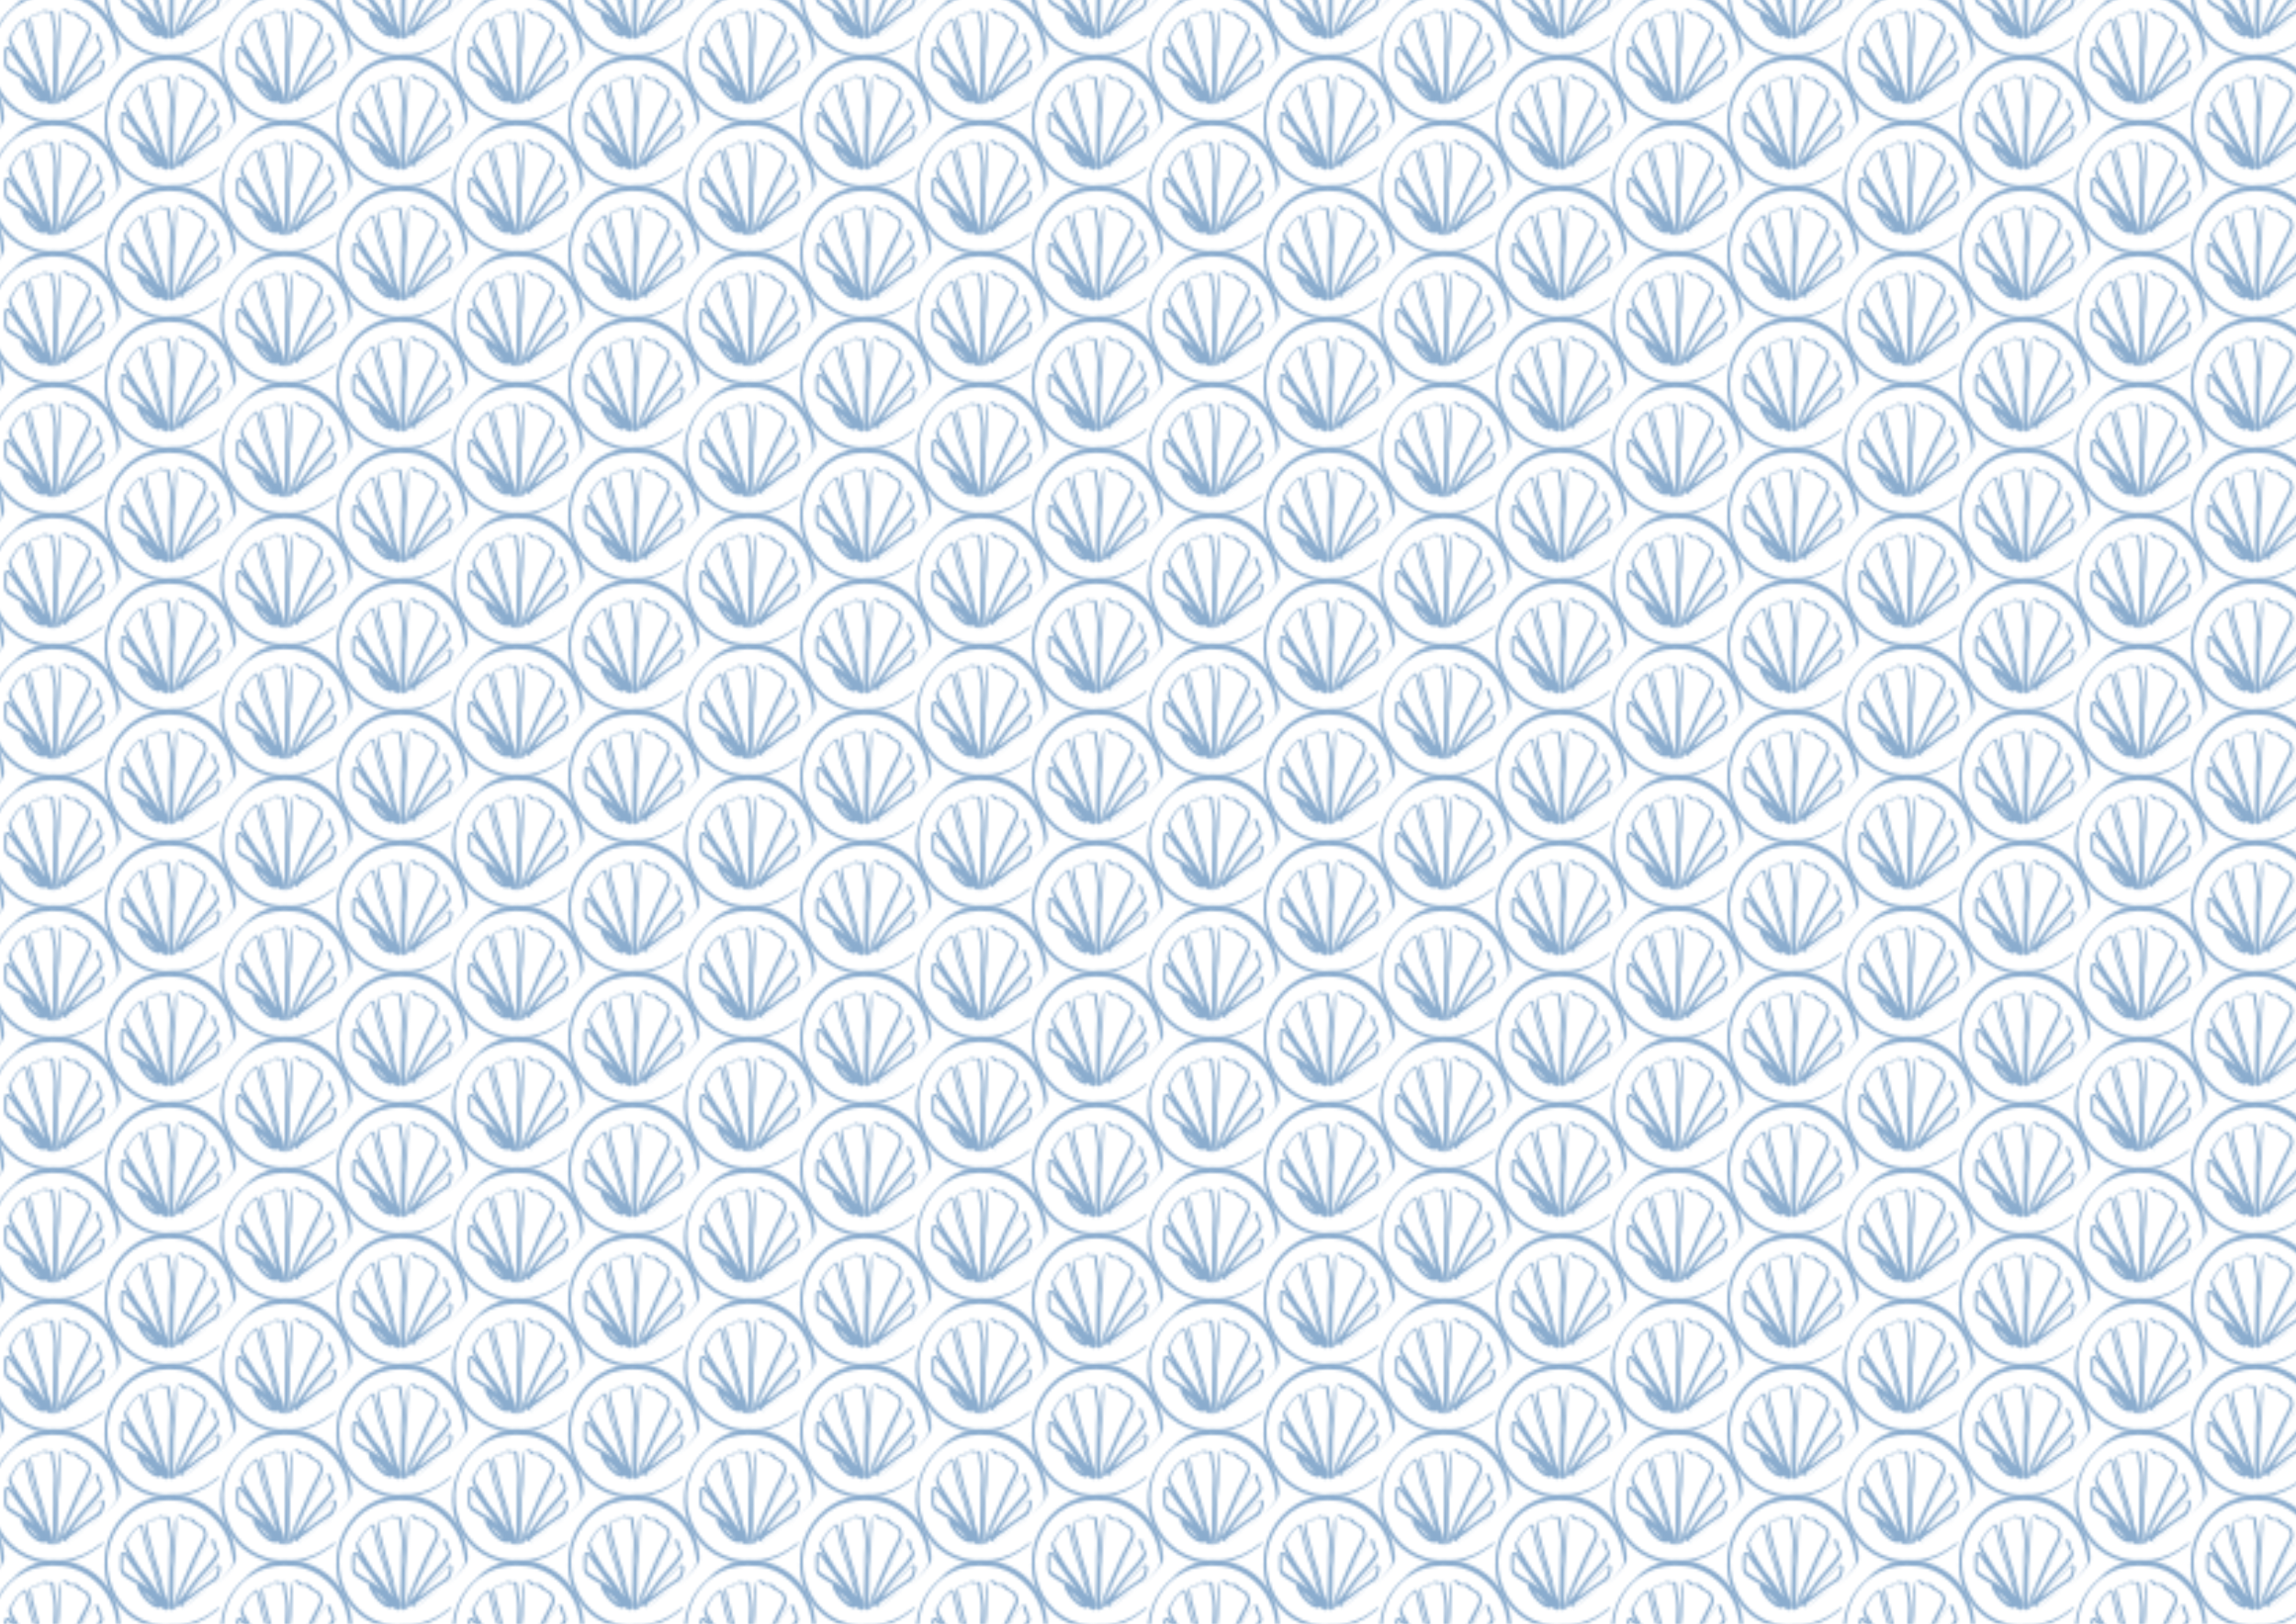 <svg xml:space="preserve" style="enable-background:new 0 0 841.9 595.3;" viewBox="0 0 841.9 595.3" y="0px" x="0px" xmlns:xlink="http://www.w3.org/1999/xlink" xmlns="http://www.w3.org/2000/svg" id="Layer_1" version="1.1">
<style type="text/css">
	.st0{fill:none;}
	.st1{fill:#8AACCE;}
	.st2{fill:url(#Ocean_Pattern);}
</style>
<pattern style="overflow:visible;" viewBox="24.1 -95.9 85 47.9" id="Ocean_Pattern" patternUnits="userSpaceOnUse" height="47.9" width="85" y="236.1" x="-532.6">
	<g>
		<rect height="47.9" width="85" class="st0" y="-95.9" x="24.1"></rect>
		<path d="M132.4-46.4c-0.6,1-1.3,1.9-2.1,2.8c-1.4,1.6-2.8,3-4.5,4.3c-0.8,0.6-1.6,1.2-2.5,1.7
			c-0.9,0.6-1.8,1.2-2.7,1.8c-0.9,0.6-1.8,1.3-2.6,2c-0.9,0.7-1.6,1.6-2.5,2.3c-0.6,0.5-1.3,0.9-2.1,0.7c-0.6-0.1-0.8-0.5-0.8-0.9
			c-0.4,0.4-0.8,0.8-0.9,0.4c-0.4,0.9-0.9,1.5-1.3,1.2c-0.3-0.3-0.1-1,0-1.3c0.1-0.6,0.3-1.2,0.4-1.7c0.3-1.1,0.8-2.2,1.2-3.2
			c1.1-2.4,2.2-4.8,3.2-7.2c1.1-2.5,2.1-5.1,3.4-7.5c0.6-1.1,1.3-2.3,1.8-3.4c0.5-1.1,1.5-2.5,1.1-3.7c-0.2-0.5-0.5-1.1-0.8-1.5
			c-0.4-0.5-0.8-0.6-1.3-0.9c-0.5-0.3-1.1-0.6-1.6-0.9c-0.4-0.3-0.7-0.8-1.1-1.1c-0.9-0.6-2.1,0.2-3-0.6c-0.3-0.3-0.5-0.7-0.9-0.9
			c-0.4-0.2-1-0.3-1.2,0.3c-0.2,0.5-0.2,1.2-0.2,1.7c0,0.7,0.1,1.3,0.1,2c0,0.7-0.2,1.4-0.2,2.1c-0.1,0.6,0,1.3-0.1,1.9
			c0,2.8-0.1,5.6-0.5,8.3c-0.2,1.4-0.3,2.7-0.3,4.1c0,1.4,0,2.7,0,4.1c0,1.4-0.1,2.8-0.1,4.2c-0.1,1.3,0,2.6-0.1,3.9
			c0,0.5,0,1-0.3,1.4c-0.1,0.1-0.4,0.4-0.6,0.4c-0.4,0-0.4-0.9-0.5-1.2c-0.1-0.6-0.2-1.3-0.2-1.9c-0.1-2.7,0-5.5,0.1-8.2
			c0-1.4,0.1-2.7,0.1-4.1c0-1.4,0-2.7,0-4.1c0.1-2.8,0.5-5.6,0-8.4c-0.2-1.3-0.5-2.6-0.7-3.9c-0.1-0.6,0-1.5-0.3-2
			c-0.4-0.4-1,0-1.5,0c-0.4,0-0.9-0.5-1.3-0.4c-0.3,0.1-0.7,0.7-1,0.9c-0.3,0.2-0.7,0.3-1.1,0.3c-0.4,0-0.7,0-1,0.2
			c-0.2,0.1-0.4,0.2-0.6,0.3c-0.4,0.1-0.6,0.1-0.7,0.6c-0.1,0.6,0.1,1.3,0.3,1.9c0.2,0.5,0.1,1.1,0.2,1.6c0,0.3,0.1,0.7,0.2,1
			c0.1,0.2,0.2,0.4,0.3,0.7c0.2,0.6,0.2,1.1,0.4,1.7c0.2,0.6,0.3,1.2,0.5,1.9c0.3,1.3,0.6,2.6,1,3.9c0.4,1.3,0.9,2.5,1.2,3.7
			c0.2,0.7,0.3,1.3,0.5,2c0.2,0.6,0.4,1.1,0.6,1.7c0.3,1.2,0.6,2.4,0.8,3.6c0.1,0.8,0.3,1.4,0.6,2.1c0.3,0.6,0.5,1.1,0.7,1.7
			c0.3,1,0.7,1.9,0.7,3c0,0.5-0.1,1.1-0.7,1.3c-0.3,0.2-0.6-0.1-0.8-0.5c-0.1,0.1-0.2,0.2-0.3,0.2c-0.3,0-0.5-0.3-0.6-0.5
			c-0.1-0.2-0.3-0.4-0.4-0.6c-0.1,0.3-0.4,0.6-0.8,0.7c-0.5,0-1.2-0.3-1.6-0.5c-0.6-0.2-1.1-0.5-1.5-0.9c-2-1.4-3.5-3.5-4.6-5.7
			c-0.3-0.5-0.5-1.2,0-1.5c-0.4-0.3-0.9-0.5-1.3-0.8c-0.7-0.4-1.5-0.8-2.1-1.3c-0.7-0.5-1.5-0.8-2.1-1.4c-1-1-1.1-2.4-1-3.7
			c0.1-1-0.1-1.9,0-2.8c0-0.6,0-1.2,0.5-1.6c1-1.1,2.1,0.5,2.7,1.3c0.2,0.3,0.4,0.6,0.6,0.8c-0.3-0.4-0.5-0.9-0.8-1.4
			c-0.8-1.5-2.4-3.9-0.7-5.3c0.4-0.3,0.4-0.8,0.7-1.3c0.3-0.4,0.6-0.8,0.9-1.2c0.3-0.4,0.4-0.8,0.7-1.1c0.4-0.4,0.9-0.6,1.3-1
			c0.4-0.4,0.9-1.4,1.6-1.4c0.4,0,0.6,0.4,0.7,0.7c0.2,0.5,0.3,1.1,0.5,1.7c0.6,2.4,1,5,1.7,7.4c0.8,2.3,1.7,4.6,2.4,7
			c0.7,2.4,1.3,4.8,2.2,7.1c-0.1-0.5-0.2-1-0.3-1.5c-0.2-0.7-0.4-1.5-0.6-2.2c-0.3-0.7-0.5-1.4-0.7-2.1c-0.2-0.7-0.4-1.4-0.6-2.1
			c-0.2-0.7-0.5-1.4-0.7-2.1c-0.4-1.3-0.7-2.6-1-3.9c-0.2-0.7-0.3-1.4-0.5-2c-0.2-0.5-0.3-0.9-0.4-1.4c-0.1-0.7-0.4-1.3-0.5-2
			c-0.1-0.7-0.1-1.3-0.3-2c-0.2-0.8-0.4-1.9-0.1-2.8c0.2-0.7,0.9-1,1.5-1.2c0.5-0.2,1-0.5,1.5-0.6c0.3-0.1,0.7,0.1,1,0
			c0.2-0.1,0.5-0.5,0.6-0.7c0.1-0.1,0.3-0.2,0.4-0.3c0.4-0.2,0.6-0.2,1,0c0.5,0.2,0.8,0.4,1.3,0.2c0.2,0,0.4-0.1,0.6-0.1
			c0.5,0,0.8,0.4,0.9,0.8c0.2,0.5,0.2,1,0.2,1.6c0.1,0.7,0.2,1.4,0.3,2c0.3,1.4,0.6,2.7,0.6,4.1c0.2,2.8-0.2,5.6-0.2,8.4
			c0,0.8,0,1.5,0,2.3c0.1-1.1,0.3-2.3,0.4-3.4c0.2-2.6,0.2-5.1,0.3-7.7c0-1.2,0.4-2.4,0.3-3.6c-0.1-1.1-0.1-2.3,0.2-3.3
			c0.4-1.4,2.2-2.5,3.3-1c0.6,0.8,1.3,0.7,2.3,0.6c0.5,0,0.9,0.1,1.3,0.4c0.3,0.3,0.5,0.7,0.8,1c0.4,0.3,0.9,0.6,1.3,0.8
			c0.4,0.3,1,0.4,1.3,0.8c0.7,0.6,1.2,1.7,1.3,2.7c0.1,1.1-0.4,2.2-0.9,3.1c-0.5,1.1-1.1,2.3-1.7,3.4c-1.3,2.3-2.3,4.6-3.3,7
			c-0.1,0.2-0.2,0.4-0.3,0.7c0.6-1.1,1.2-2.1,1.8-3.2c0.5-1.1,1-2.1,1.6-3.1c0.7-1,1.4-2,2.1-3c0.5-0.8,0.9-1.7,1.7-2.3
			c0.5-0.4,1.5-0.9,1.9-0.1c0.2,0.4,0.2,0.8,0.3,1.3c0.1,0.6,0.3,1.2,0.6,1.7c0.5,0.7,0.8,1.5,0.5,2.4c-0.4,1-1.1,2-1.8,2.8
			c-0.7,0.9-1.5,1.7-2.2,2.5c-1.5,1.8-3.3,3.5-4.7,5.5c-0.9,1.3-1.9,2.5-2.9,3.8c2.1-2.5,4.4-4.9,6.8-7.1c0.7-0.6,1.4-1.3,2-2
			c0.5-0.6,0.9-1.1,1.5-1.5c0.4-0.3,1-0.7,1.5-0.3c0.6,0.4,0.5,1.4,0.4,2.1c-0.4,1.4-0.7,2.7-1.9,3.6c-0.6,0.4-1.2,0.7-1.8,1.1
			c-0.8,0.5-1.7,1.1-2.5,1.7c-0.7,0.5-1.5,1.1-2.2,1.6c-0.7,0.5-1.4,1.1-2.1,1.7c-0.7,0.5-1.3,1-2,1.4c-0.4,0.3-0.8,0.6-1.1,1
			c-0.3,0.4-0.6,0.8,0,0.9c1,0.2,1.5-0.5,2.1-1.1c0.6-0.6,1.3-1.2,1.9-1.8c2.3-2,5.1-3.3,7.6-5.2c0.9-0.7,1.7-1.4,2.5-2.2
			c0.8-0.8,1.6-1.7,2.3-2.6c0.7-0.9,1.6-2,1.8-3.2c0.2-1.1-0.1-2.3-0.3-3.3c-0.2-1.2-0.5-2.3-0.8-3.5c-1.3-4.1-3.7-7.8-7-10.6
			c-3.3-2.9-7.5-5-11.9-5.4c-2.5-0.3-4.9-0.3-7.4,0.1c-2.3,0.4-4.5,1.1-6.5,2.2c-8.3,4.3-13,13.6-12,22.8c0.5,4.5,2.2,8.9,5,12.4
			c2.8,3.5,6.6,6.1,10.9,7.4c2.3,0.7,4.7,1,7.1,0.9c1.2,0,2.4,0,3.6-0.1c1.2-0.1,2.4-0.5,3.6-0.8c2.4-0.7,4.6-1.7,6.7-3
			c1-0.6,2-1.4,3-2.1c0.1-0.1,1.4-1.1,1.1-0.3c-0.1,0.3-0.5,0.5-0.7,0.7c-0.4,0.3-0.8,0.6-1.2,0.9c-0.9,0.7-1.8,1.3-2.8,1.9
			c-1.9,1.1-3.9,2.1-5.9,2.7c-1.1,0.4-2.3,0.7-3.5,0.9c-1.1,0.2-2.2,0.2-3.3,0.2c-2.5,0.1-5,0-7.4-0.6C98.1-25.6,94-28,91-31.4
			c-3.1-3.4-5-7.7-5.7-12.2C84-52.3,87.4-61,94.2-66.5c3.3-2.7,7.3-4.5,11.5-5.2c2.4-0.4,4.7-0.3,7.1,0c2.2,0.2,4.2,0.8,6.2,1.7
			c3.9,1.7,7.3,4.5,9.8,8c2.6,3.7,4,8,4.4,12.5C133.4-48.4,133.1-47.5,132.4-46.4z M103.9-32.2c-0.3-0.2-0.5-0.5-0.8-0.7
			c-0.6-0.6-1.1-1.3-1.8-1.9c-0.6-0.6-1.3-1.2-1.9-1.7c-0.1-0.1-0.3-0.2-0.4-0.4c0.4,0.7,0.9,1.3,1.4,1.9c0.9,1,2,2.1,3.2,2.7
			C103.7-32.3,103.8-32.2,103.9-32.2z M101.6-37.3c-0.3-0.4-0.6-0.8-0.9-1.2c-0.7-1.1-1.5-2.1-2.3-3.1c-1.6-2.1-3.1-4.2-4.6-6.4
			c-0.3-0.5-0.6-0.9-1-1.3c-0.2-0.2-0.4-0.4-0.7-0.6c0,0-0.2-0.1-0.4-0.2c0,0.1,0,0.2,0,0.3c0,0.2,0,0.3,0,0.5
			c0,0.6,0.1,1.2,0.1,1.8c-0.1,1-0.3,2.2,0.2,3.2c0.3,0.6,0.8,0.9,1.3,1.2c0.5,0.3,1,0.7,1.5,1c1.1,0.8,2.2,1.4,3.4,2.1
			c1.1,0.7,2.1,1.5,3,2.4C101.3-37.6,101.5-37.4,101.6-37.3z M105.8-34.6c-0.1-0.3-0.2-0.6-0.3-0.9c-0.4-1.2-0.9-2.4-1.3-3.7
			c-0.4-1.3-0.7-2.6-1-3.9c-0.7-2.6-1.6-5-2.5-7.5c-0.4-1.2-0.8-2.5-1-3.7c-0.3-1.3-0.5-2.6-0.9-3.9c-0.2-0.7-0.2-1.5-0.6-2.1
			c-0.3-0.5-0.4-0.1-0.7,0.2c-0.3,0.3-0.6,0.6-0.9,0.9c-0.2,0.2-0.6,0.3-0.8,0.6c-0.1,0.1-0.2,0.3-0.3,0.5c-0.3,0.4-0.6,0.8-0.9,1.2
			c-0.3,0.5-0.4,1.1-0.7,1.5c-0.2,0.3-0.7,0.5-0.7,0.9c-0.1,0.6,0.3,1.5,0.5,2.1c0.2,0.5,0.6,1,0.9,1.5c0.6,1.1,1.3,2.2,2,3.3
			c0.7,1.1,1.3,2.2,2.1,3.3c0.7,1,1.5,1.7,2.2,2.7c0.8,1.1,1.6,2.2,2.3,3.3c0.7,1.1,1.5,2.1,2.2,3.2
			C105.6-34.9,105.7-34.8,105.8-34.6z M107-34.2C107-34.2,107-34.2,107-34.2c0.2,0.7,0.4,1.4,0.7,2.1c-0.1-0.3-0.2-0.6-0.3-0.9
			C107.3-33.4,107.2-33.8,107-34.2z M109.7-42.3c0,1-0.1,2-0.1,3c0,1.4,0,2.8-0.1,4.2c0,0.5,0,1,0,1.4c0.1-2.6,0.2-5.1,0.2-7.7
			C109.7-41.7,109.7-42,109.7-42.3z M125.9-42.5c0.3-0.6,0.4-1.3,0.6-1.9c0.1-0.3,0.2-0.7,0.1-1c-0.2-0.6-0.7-0.4-1.1-0.1
			c-0.7,0.5-1.2,1.3-1.8,1.9c-1.4,1.4-2.9,2.7-4.3,4.1c-1.6,1.6-3,3.4-4.5,5.1c0.6-0.5,1.3-0.9,2-1.3c0.9-0.6,1.8-1.4,2.7-2
			c1.6-1.1,3.1-2.2,4.7-3.2C124.8-41.4,125.6-41.7,125.9-42.5z M114.8-40.7c-0.4,0.9-0.9,1.9-1.3,2.8c-0.5,1.1-1,2.3-1.5,3.5
			c-0.2,0.6-0.4,1.3-0.6,2c-0.1,0.3-0.1,0.5-0.2,0.8c0,0,0,0.1,0,0.2c0.1-0.3,0.2-0.5,0.3-0.8c0.2-0.5,0.3-0.9,0.5-1.4
			C113-36.1,113.9-38.4,114.8-40.7z M112.5-33c0.3-0.5,0.6-1,0.9-1.5c0.7-1.1,1.4-2,2.2-3c0.8-1,1.5-2.1,2.3-3.1
			c0.7-0.9,1.5-1.7,2.2-2.6c0.7-0.9,1.5-1.7,2.3-2.6c0.8-1,1.8-1.9,2.5-2.9c0.4-0.5,0.7-1,1-1.6c0.3-0.6,0.1-1.1-0.3-1.6
			c-0.3-0.5-0.6-0.8-0.8-1.4c-0.1-0.5-0.1-1-0.3-1.4c-0.2-0.8-1-0.2-1.3,0.2c-0.3,0.4-0.5,0.8-0.8,1.2c-0.6,1-1.3,1.9-2,2.9
			c-0.7,1.1-1.3,2.2-1.8,3.4c-0.5,1.1-1.2,2-1.8,3.1c-0.6,1-1,2.1-1.5,3.2c-0.9,2.3-1.9,4.5-2.7,6.8C112.8-33.8,112.7-33.4,112.5-33
			z" class="st1"></path>
		<path d="M89.9-22.5c-0.6,1-1.3,1.9-2.1,2.8c-1.4,1.6-2.8,3-4.5,4.3c-0.8,0.6-1.6,1.2-2.5,1.7
			c-0.9,0.6-1.8,1.2-2.7,1.8c-0.9,0.6-1.8,1.3-2.6,2c-0.9,0.7-1.6,1.6-2.5,2.3c-0.6,0.5-1.3,0.9-2.1,0.7c-0.6-0.1-0.8-0.5-0.8-0.9
			c-0.4,0.4-0.8,0.8-0.9,0.4c-0.4,0.9-0.9,1.5-1.3,1.2c-0.3-0.3-0.1-1,0-1.3C68-8,68.2-8.5,68.3-9.1c0.3-1.1,0.8-2.2,1.2-3.2
			c1.1-2.4,2.2-4.8,3.2-7.2c1.1-2.5,2.1-5.1,3.4-7.5c0.6-1.1,1.3-2.3,1.8-3.4c0.5-1.1,1.5-2.5,1.1-3.7c-0.2-0.5-0.5-1.1-0.8-1.5
			c-0.4-0.5-0.8-0.6-1.3-0.9c-0.5-0.3-1.1-0.6-1.6-0.9c-0.4-0.3-0.7-0.8-1.1-1.1c-0.9-0.6-2.1,0.2-3-0.6c-0.3-0.3-0.5-0.7-0.9-0.9
			c-0.4-0.2-1-0.3-1.2,0.3c-0.2,0.5-0.2,1.2-0.2,1.7c0,0.7,0.1,1.3,0.1,2c0,0.7-0.2,1.4-0.2,2.1c-0.1,0.6,0,1.3-0.1,1.9
			c0,2.8-0.1,5.6-0.5,8.3c-0.2,1.4-0.3,2.7-0.3,4.1c0,1.4,0,2.7,0,4.1c0,1.4-0.1,2.8-0.1,4.2c-0.1,1.3,0,2.6-0.1,3.9
			c0,0.5,0,1-0.3,1.4c-0.1,0.1-0.4,0.4-0.6,0.4c-0.4,0-0.4-0.9-0.5-1.2c-0.1-0.6-0.2-1.3-0.2-1.9c-0.1-2.7,0-5.5,0.1-8.2
			c0-1.4,0.1-2.7,0.1-4.1c0-1.4,0-2.7,0-4.1c0.1-2.8,0.5-5.6,0-8.4c-0.2-1.3-0.5-2.6-0.7-3.9c-0.1-0.6,0-1.5-0.3-2
			c-0.4-0.4-1,0-1.5,0c-0.4,0-0.9-0.5-1.3-0.4c-0.3,0.1-0.7,0.7-1,0.9c-0.3,0.2-0.7,0.3-1.1,0.3c-0.4,0-0.7,0-1,0.2
			c-0.2,0.1-0.4,0.2-0.6,0.3c-0.4,0.1-0.6,0.1-0.7,0.6c-0.1,0.6,0.1,1.3,0.3,1.9c0.2,0.5,0.1,1.1,0.2,1.6c0,0.3,0.1,0.7,0.2,1
			c0.1,0.2,0.2,0.4,0.3,0.7c0.2,0.6,0.2,1.1,0.4,1.7c0.2,0.6,0.3,1.2,0.5,1.9c0.3,1.3,0.6,2.6,1,3.9c0.4,1.3,0.9,2.5,1.2,3.7
			c0.2,0.7,0.3,1.3,0.5,2c0.2,0.6,0.4,1.1,0.6,1.7c0.3,1.2,0.6,2.4,0.8,3.6c0.1,0.8,0.3,1.4,0.6,2.1c0.3,0.6,0.5,1.1,0.7,1.7
			c0.3,1,0.7,1.9,0.7,3c0,0.5-0.1,1.1-0.7,1.3c-0.3,0.2-0.6-0.1-0.8-0.5c-0.1,0.1-0.2,0.2-0.3,0.2c-0.3,0-0.5-0.3-0.6-0.5
			c-0.1-0.2-0.3-0.4-0.4-0.6C63.3-7,63-6.7,62.6-6.7c-0.5,0-1.2-0.3-1.6-0.5c-0.6-0.2-1.1-0.5-1.5-0.9c-2-1.4-3.5-3.5-4.6-5.7
			c-0.3-0.5-0.5-1.2,0-1.5c-0.4-0.3-0.9-0.5-1.3-0.8c-0.7-0.4-1.5-0.8-2.1-1.3c-0.7-0.5-1.5-0.8-2.1-1.4c-1-1-1.1-2.4-1-3.7
			c0.1-1-0.1-1.9,0-2.8c0-0.6,0-1.2,0.5-1.6c1-1.1,2.1,0.5,2.7,1.3c0.2,0.3,0.4,0.6,0.6,0.8c-0.3-0.4-0.5-0.9-0.8-1.4
			c-0.8-1.5-2.4-3.9-0.7-5.3c0.4-0.3,0.4-0.8,0.7-1.3c0.3-0.4,0.6-0.8,0.9-1.2c0.3-0.4,0.4-0.8,0.7-1.1c0.4-0.4,0.9-0.6,1.3-1
			c0.4-0.4,0.9-1.4,1.6-1.4c0.4,0,0.6,0.4,0.7,0.7c0.2,0.5,0.3,1.1,0.5,1.7c0.6,2.4,1,5,1.7,7.4c0.8,2.3,1.7,4.6,2.4,7
			c0.7,2.4,1.3,4.8,2.2,7.1c-0.1-0.5-0.2-1-0.3-1.5c-0.2-0.7-0.4-1.5-0.6-2.2c-0.3-0.7-0.5-1.4-0.7-2.1c-0.2-0.7-0.4-1.4-0.6-2.1
			c-0.2-0.7-0.5-1.4-0.7-2.1c-0.4-1.3-0.7-2.6-1-3.9c-0.2-0.7-0.3-1.4-0.5-2c-0.2-0.5-0.3-0.9-0.4-1.4c-0.1-0.7-0.4-1.3-0.5-2
			c-0.1-0.7-0.1-1.3-0.3-2c-0.2-0.8-0.4-1.9-0.1-2.8c0.2-0.7,0.9-1,1.5-1.2c0.5-0.2,1-0.5,1.5-0.6c0.3-0.1,0.7,0.1,1,0
			c0.2-0.1,0.5-0.5,0.6-0.7c0.1-0.1,0.3-0.2,0.4-0.3c0.4-0.2,0.6-0.2,1,0c0.5,0.2,0.8,0.4,1.3,0.2c0.2,0,0.4-0.1,0.6-0.1
			c0.5,0,0.8,0.4,0.9,0.8c0.2,0.5,0.2,1,0.2,1.6c0.1,0.7,0.2,1.4,0.3,2c0.3,1.4,0.6,2.7,0.6,4.1c0.2,2.8-0.2,5.6-0.2,8.4
			c0,0.8,0,1.5,0,2.3c0.1-1.1,0.3-2.3,0.4-3.4c0.2-2.6,0.2-5.1,0.3-7.7c0-1.2,0.4-2.4,0.3-3.6c-0.1-1.1-0.1-2.3,0.2-3.3
			c0.4-1.4,2.2-2.5,3.3-1c0.6,0.8,1.3,0.7,2.3,0.6c0.5,0,0.9,0.1,1.3,0.4c0.3,0.3,0.5,0.7,0.8,1c0.4,0.3,0.9,0.6,1.3,0.8
			c0.4,0.3,1,0.4,1.3,0.8c0.7,0.6,1.2,1.7,1.3,2.7c0.1,1.1-0.4,2.2-0.9,3.1c-0.5,1.1-1.1,2.3-1.7,3.4c-1.3,2.3-2.3,4.6-3.3,7
			c-0.1,0.2-0.2,0.4-0.3,0.7c0.6-1.1,1.2-2.1,1.8-3.2c0.5-1.1,1-2.1,1.6-3.1c0.7-1,1.4-2,2.1-3c0.5-0.8,0.9-1.7,1.7-2.3
			c0.5-0.4,1.5-0.9,1.9-0.1c0.2,0.4,0.2,0.8,0.3,1.3c0.1,0.6,0.3,1.2,0.6,1.7c0.5,0.7,0.8,1.5,0.5,2.4c-0.4,1-1.1,2-1.8,2.8
			c-0.7,0.9-1.5,1.7-2.2,2.5c-1.5,1.8-3.3,3.5-4.7,5.5c-0.9,1.3-1.9,2.5-2.9,3.8c2.1-2.5,4.4-4.9,6.8-7.1c0.7-0.6,1.4-1.3,2-2
			c0.5-0.6,0.9-1.1,1.5-1.5c0.4-0.3,1-0.7,1.5-0.3c0.6,0.4,0.5,1.4,0.4,2.1c-0.4,1.4-0.7,2.7-1.9,3.6c-0.6,0.4-1.2,0.7-1.8,1.1
			c-0.8,0.5-1.7,1.1-2.5,1.7c-0.7,0.5-1.5,1.1-2.2,1.6c-0.7,0.5-1.4,1.1-2.1,1.7c-0.7,0.5-1.3,1-2,1.4c-0.4,0.3-0.8,0.6-1.1,1
			c-0.3,0.4-0.6,0.8,0,0.9c1,0.2,1.5-0.5,2.1-1.1c0.6-0.6,1.3-1.2,1.9-1.8c2.3-2,5.1-3.3,7.6-5.2c0.9-0.7,1.7-1.4,2.5-2.2
			c0.8-0.8,1.6-1.7,2.3-2.6c0.7-0.9,1.6-2,1.8-3.2c0.2-1.1-0.1-2.3-0.3-3.3c-0.2-1.2-0.5-2.3-0.8-3.5c-1.3-4.1-3.7-7.8-7-10.6
			c-3.3-2.9-7.5-5-11.9-5.4c-2.5-0.3-4.9-0.3-7.4,0.1c-2.3,0.4-4.5,1.1-6.5,2.2c-8.3,4.3-13,13.6-12,22.8c0.5,4.5,2.2,8.9,5,12.4
			c2.8,3.5,6.6,6.1,10.9,7.4C62-1.2,64.4-1,66.8-1c1.2,0,2.4,0,3.6-0.1c1.2-0.1,2.4-0.5,3.6-0.8c2.4-0.7,4.6-1.7,6.7-3
			c1-0.6,2-1.4,3-2.1c0.1-0.1,1.4-1.1,1.1-0.3c-0.1,0.3-0.5,0.5-0.7,0.7c-0.4,0.3-0.8,0.6-1.2,0.9c-0.9,0.7-1.8,1.3-2.8,1.9
			c-1.9,1.1-3.9,2.1-5.9,2.7c-1.1,0.4-2.3,0.7-3.5,0.9c-1.1,0.2-2.2,0.2-3.3,0.2c-2.5,0.1-5,0-7.4-0.6c-4.4-1.1-8.4-3.5-11.4-6.8
			c-3.1-3.4-5-7.7-5.7-12.2c-1.3-8.6,2.1-17.4,8.9-22.9c3.3-2.7,7.3-4.5,11.5-5.2c2.4-0.4,4.7-0.3,7.1,0c2.2,0.2,4.2,0.8,6.2,1.7
			c3.9,1.7,7.3,4.5,9.8,8c2.6,3.7,4,8,4.4,12.5C90.9-24.5,90.5-23.5,89.9-22.5z M61.4-8.2c-0.3-0.2-0.5-0.5-0.8-0.7
			c-0.6-0.6-1.1-1.3-1.8-1.9c-0.6-0.6-1.3-1.2-1.9-1.7c-0.1-0.1-0.3-0.2-0.4-0.4c0.4,0.7,0.9,1.3,1.4,1.9c0.9,1,2,2.1,3.2,2.7
			C61.2-8.3,61.3-8.3,61.4-8.2z M59.1-13.3c-0.3-0.4-0.6-0.8-0.9-1.2c-0.7-1.1-1.5-2.1-2.3-3.1c-1.6-2.1-3.1-4.2-4.6-6.4
			c-0.3-0.5-0.6-0.9-1-1.3c-0.2-0.2-0.4-0.4-0.7-0.6c0,0-0.2-0.1-0.4-0.2c0,0.1,0,0.2,0,0.3c0,0.2,0,0.3,0,0.5
			c0,0.6,0.1,1.2,0.1,1.8c-0.1,1-0.3,2.2,0.2,3.2c0.3,0.6,0.8,0.9,1.3,1.2c0.5,0.3,1,0.7,1.5,1c1.1,0.8,2.2,1.4,3.4,2.1
			c1.1,0.7,2.1,1.5,3,2.4C58.8-13.6,58.9-13.5,59.1-13.3z M63.3-10.6c-0.1-0.3-0.2-0.6-0.3-0.9c-0.4-1.2-0.9-2.4-1.3-3.7
			c-0.4-1.3-0.7-2.6-1-3.9c-0.7-2.6-1.6-5-2.5-7.5c-0.4-1.2-0.8-2.5-1-3.7c-0.3-1.3-0.5-2.6-0.9-3.9c-0.2-0.7-0.2-1.5-0.6-2.1
			c-0.3-0.5-0.4-0.1-0.7,0.2c-0.3,0.3-0.6,0.6-0.9,0.9c-0.2,0.2-0.6,0.3-0.8,0.6c-0.1,0.1-0.2,0.3-0.3,0.5c-0.3,0.4-0.6,0.8-0.9,1.2
			c-0.3,0.5-0.4,1.1-0.7,1.5c-0.2,0.3-0.7,0.5-0.7,0.9c-0.1,0.6,0.3,1.5,0.5,2.1c0.2,0.5,0.6,1,0.9,1.5c0.6,1.1,1.3,2.2,2,3.3
			c0.7,1.1,1.3,2.2,2.1,3.3c0.7,1,1.5,1.7,2.2,2.7c0.8,1.1,1.6,2.2,2.3,3.3c0.7,1.1,1.5,2.1,2.2,3.2C63-11,63.2-10.8,63.3-10.6z
			 M64.5-10.3C64.5-10.3,64.5-10.3,64.5-10.3c0.2,0.7,0.4,1.4,0.7,2.1c-0.1-0.3-0.2-0.6-0.3-0.9C64.8-9.5,64.6-9.9,64.5-10.3z
			 M67.2-18.4c0,1-0.1,2-0.1,3c0,1.4,0,2.8-0.1,4.2c0,0.5,0,1,0,1.4c0.1-2.6,0.2-5.1,0.2-7.7C67.2-17.8,67.2-18.1,67.2-18.4z
			 M83.4-18.5c0.3-0.6,0.4-1.3,0.6-1.9c0.1-0.3,0.2-0.7,0.1-1c-0.2-0.6-0.7-0.4-1.1-0.1c-0.7,0.5-1.2,1.3-1.8,1.9
			c-1.4,1.4-2.9,2.7-4.3,4.1c-1.6,1.6-3,3.4-4.5,5.1c0.6-0.5,1.3-0.9,2-1.3c0.9-0.6,1.8-1.4,2.7-2c1.6-1.1,3.1-2.2,4.7-3.2
			C82.3-17.4,83-17.8,83.4-18.5z M72.3-16.7c-0.4,0.9-0.9,1.9-1.3,2.8c-0.5,1.1-1,2.3-1.5,3.5c-0.2,0.6-0.4,1.3-0.6,2
			c-0.1,0.3-0.1,0.5-0.2,0.8c0,0,0,0.1,0,0.2c0.1-0.3,0.2-0.5,0.3-0.8c0.2-0.5,0.3-0.9,0.5-1.4C70.5-12.1,71.4-14.4,72.3-16.7z
			 M70-9c0.3-0.5,0.6-1,0.9-1.5c0.7-1.1,1.4-2,2.2-3c0.8-1,1.5-2.1,2.3-3.1c0.7-0.9,1.5-1.7,2.2-2.6c0.7-0.9,1.5-1.7,2.3-2.6
			c0.8-1,1.8-1.9,2.5-2.9c0.4-0.5,0.7-1,1-1.6c0.3-0.6,0.1-1.1-0.3-1.6c-0.3-0.5-0.6-0.8-0.8-1.4c-0.1-0.5-0.1-1-0.3-1.4
			c-0.2-0.8-1-0.2-1.3,0.2c-0.3,0.4-0.5,0.8-0.8,1.2c-0.6,1-1.3,1.9-2,2.9c-0.7,1.1-1.3,2.2-1.8,3.4c-0.5,1.1-1.2,2-1.8,3.1
			c-0.6,1-1,2.1-1.5,3.2c-0.9,2.3-1.9,4.5-2.7,6.8C70.3-9.8,70.1-9.5,70-9z" class="st1"></path>
		<path d="M47.4-46.4c-0.6,1-1.3,1.9-2.1,2.8c-1.4,1.6-2.8,3-4.5,4.3c-0.8,0.6-1.6,1.2-2.5,1.7
			c-0.9,0.6-1.8,1.2-2.7,1.8c-0.9,0.6-1.8,1.3-2.6,2c-0.9,0.7-1.6,1.6-2.5,2.3c-0.6,0.5-1.3,0.9-2.1,0.7c-0.6-0.1-0.8-0.5-0.8-0.9
			c-0.4,0.4-0.8,0.8-0.9,0.4c-0.4,0.9-0.9,1.5-1.3,1.2c-0.3-0.3-0.1-1,0-1.3c0.1-0.6,0.3-1.2,0.4-1.7c0.3-1.1,0.8-2.2,1.2-3.2
			c1.1-2.4,2.2-4.8,3.2-7.2c1.1-2.5,2.1-5.1,3.4-7.5c0.6-1.1,1.3-2.3,1.8-3.4c0.5-1.1,1.5-2.5,1.1-3.7c-0.2-0.5-0.5-1.1-0.8-1.5
			c-0.4-0.5-0.8-0.6-1.3-0.9c-0.5-0.3-1.1-0.6-1.6-0.9c-0.4-0.3-0.7-0.8-1.1-1.1c-0.9-0.6-2.1,0.2-3-0.6c-0.3-0.3-0.5-0.7-0.9-0.9
			c-0.4-0.2-1-0.3-1.2,0.3c-0.2,0.5-0.2,1.2-0.2,1.7c0,0.7,0.1,1.3,0.1,2c0,0.7-0.2,1.4-0.2,2.1c-0.1,0.6,0,1.3-0.1,1.9
			c0,2.8-0.1,5.6-0.5,8.3c-0.2,1.4-0.3,2.7-0.3,4.1c0,1.4,0,2.7,0,4.1c0,1.4-0.1,2.8-0.1,4.2c-0.1,1.3,0,2.6-0.1,3.9
			c0,0.5,0,1-0.3,1.4c-0.1,0.1-0.4,0.4-0.6,0.4c-0.4,0-0.4-0.9-0.5-1.2c-0.1-0.6-0.2-1.3-0.2-1.9c-0.1-2.7,0-5.5,0.1-8.2
			c0-1.4,0.1-2.7,0.1-4.1c0-1.4,0-2.7,0-4.1c0.1-2.8,0.5-5.6,0-8.4c-0.2-1.3-0.5-2.6-0.7-3.9c-0.1-0.6,0-1.5-0.3-2
			c-0.4-0.4-1,0-1.5,0c-0.4,0-0.9-0.5-1.3-0.4c-0.3,0.1-0.7,0.7-1,0.9c-0.3,0.2-0.7,0.3-1.1,0.3c-0.4,0-0.7,0-1,0.2
			c-0.2,0.1-0.4,0.2-0.6,0.3c-0.4,0.1-0.6,0.1-0.7,0.6c-0.1,0.6,0.1,1.3,0.3,1.9c0.2,0.5,0.1,1.1,0.2,1.6c0,0.3,0.1,0.7,0.2,1
			c0.1,0.2,0.2,0.4,0.3,0.7c0.2,0.6,0.2,1.1,0.4,1.7c0.2,0.6,0.3,1.2,0.5,1.9c0.3,1.3,0.6,2.6,1,3.9c0.4,1.3,0.9,2.5,1.2,3.7
			c0.2,0.7,0.3,1.3,0.5,2c0.2,0.6,0.4,1.1,0.6,1.7c0.3,1.2,0.6,2.4,0.8,3.6c0.1,0.8,0.3,1.4,0.6,2.1c0.3,0.6,0.5,1.1,0.7,1.7
			c0.3,1,0.7,1.9,0.7,3c0,0.5-0.1,1.1-0.7,1.3c-0.3,0.2-0.6-0.1-0.8-0.5c-0.1,0.1-0.2,0.2-0.3,0.2c-0.3,0-0.5-0.3-0.6-0.5
			c-0.1-0.2-0.3-0.4-0.4-0.6c-0.1,0.3-0.4,0.6-0.8,0.7c-0.5,0-1.2-0.3-1.6-0.5c-0.6-0.2-1.1-0.5-1.5-0.9c-2-1.4-3.5-3.5-4.6-5.7
			c-0.3-0.5-0.5-1.2,0-1.5c-0.4-0.3-0.9-0.5-1.3-0.8c-0.7-0.4-1.5-0.8-2.1-1.3c-0.7-0.5-1.5-0.8-2.1-1.4c-1-1-1.1-2.4-1-3.7
			c0.1-1-0.1-1.9,0-2.8c0-0.6,0-1.2,0.5-1.6c1-1.1,2.1,0.5,2.7,1.3c0.2,0.3,0.4,0.6,0.6,0.8c-0.3-0.4-0.5-0.9-0.8-1.4
			c-0.8-1.5-2.4-3.9-0.7-5.3c0.4-0.3,0.4-0.8,0.7-1.3c0.3-0.4,0.6-0.8,0.9-1.2c0.3-0.4,0.4-0.8,0.7-1.1c0.4-0.4,0.9-0.6,1.3-1
			c0.4-0.4,0.9-1.4,1.6-1.4c0.4,0,0.6,0.4,0.7,0.7c0.2,0.5,0.3,1.1,0.5,1.7c0.6,2.4,1,5,1.7,7.4c0.8,2.3,1.7,4.6,2.4,7
			c0.7,2.4,1.3,4.8,2.2,7.1c-0.1-0.5-0.2-1-0.3-1.5c-0.2-0.7-0.4-1.5-0.6-2.2c-0.3-0.7-0.5-1.4-0.7-2.1c-0.2-0.7-0.4-1.4-0.6-2.1
			c-0.2-0.7-0.5-1.4-0.7-2.1c-0.4-1.3-0.7-2.6-1-3.9c-0.2-0.7-0.3-1.4-0.5-2c-0.2-0.5-0.3-0.9-0.4-1.4c-0.1-0.7-0.4-1.3-0.5-2
			c-0.1-0.7-0.1-1.3-0.3-2c-0.2-0.8-0.4-1.9-0.1-2.8c0.2-0.7,0.9-1,1.5-1.2c0.5-0.2,1-0.5,1.5-0.6c0.3-0.1,0.7,0.1,1,0
			c0.2-0.1,0.5-0.5,0.6-0.7c0.1-0.1,0.3-0.2,0.4-0.3c0.4-0.2,0.6-0.2,1,0c0.5,0.2,0.8,0.4,1.3,0.2c0.2,0,0.4-0.1,0.6-0.1
			c0.5,0,0.8,0.4,0.9,0.8c0.2,0.5,0.2,1,0.2,1.6c0.1,0.7,0.2,1.4,0.3,2c0.3,1.4,0.6,2.7,0.6,4.1c0.2,2.8-0.2,5.6-0.2,8.4
			c0,0.8,0,1.5,0,2.3c0.1-1.1,0.3-2.3,0.4-3.4c0.2-2.6,0.2-5.1,0.3-7.7c0-1.2,0.4-2.4,0.3-3.6c-0.1-1.1-0.1-2.3,0.2-3.3
			c0.4-1.4,2.2-2.5,3.3-1c0.6,0.8,1.3,0.7,2.3,0.6c0.5,0,0.9,0.1,1.3,0.4c0.3,0.3,0.5,0.7,0.8,1c0.4,0.3,0.9,0.6,1.3,0.8
			c0.4,0.3,1,0.4,1.3,0.8c0.7,0.6,1.2,1.7,1.3,2.7c0.1,1.1-0.4,2.2-0.9,3.1c-0.5,1.1-1.1,2.3-1.7,3.4c-1.3,2.3-2.3,4.6-3.3,7
			c-0.1,0.2-0.2,0.4-0.3,0.7c0.6-1.1,1.2-2.1,1.8-3.2c0.5-1.1,1-2.1,1.6-3.1c0.7-1,1.4-2,2.1-3c0.5-0.8,0.9-1.7,1.7-2.3
			c0.5-0.4,1.5-0.9,1.9-0.1c0.2,0.4,0.2,0.8,0.3,1.3c0.1,0.6,0.3,1.2,0.6,1.7c0.5,0.7,0.8,1.5,0.5,2.4c-0.4,1-1.1,2-1.8,2.8
			c-0.7,0.9-1.5,1.7-2.2,2.5c-1.5,1.8-3.3,3.5-4.7,5.5c-0.9,1.3-1.9,2.5-2.9,3.8c2.1-2.5,4.4-4.9,6.8-7.1c0.7-0.6,1.4-1.3,2-2
			c0.5-0.6,0.9-1.1,1.5-1.5c0.4-0.3,1-0.7,1.5-0.3c0.6,0.4,0.5,1.4,0.4,2.1c-0.4,1.4-0.7,2.7-1.9,3.6c-0.6,0.4-1.2,0.7-1.8,1.1
			c-0.8,0.5-1.7,1.1-2.5,1.7c-0.7,0.5-1.5,1.1-2.2,1.6c-0.7,0.5-1.4,1.1-2.1,1.7c-0.7,0.5-1.3,1-2,1.4c-0.4,0.3-0.8,0.6-1.1,1
			c-0.3,0.4-0.6,0.8,0,0.9c1,0.2,1.5-0.5,2.1-1.1c0.6-0.6,1.3-1.2,1.9-1.8c2.3-2,5.1-3.3,7.6-5.2c0.9-0.7,1.7-1.4,2.5-2.2
			c0.8-0.8,1.6-1.7,2.3-2.6c0.7-0.9,1.6-2,1.8-3.2c0.2-1.1-0.1-2.3-0.3-3.3c-0.2-1.2-0.5-2.3-0.8-3.5c-1.3-4.1-3.7-7.8-7-10.6
			c-3.3-2.9-7.5-5-11.9-5.4c-2.5-0.3-4.9-0.3-7.4,0.1c-2.3,0.4-4.5,1.1-6.5,2.2c-8.3,4.3-13,13.6-12,22.8c0.5,4.5,2.2,8.9,5,12.4
			c2.8,3.5,6.6,6.1,10.9,7.4c2.3,0.7,4.7,1,7.1,0.9c1.2,0,2.4,0,3.6-0.1c1.2-0.1,2.4-0.5,3.6-0.8c2.4-0.7,4.6-1.7,6.7-3
			c1-0.6,2-1.4,3-2.1c0.1-0.1,1.4-1.1,1.1-0.3c-0.1,0.3-0.5,0.5-0.7,0.7c-0.4,0.3-0.8,0.6-1.2,0.9c-0.9,0.7-1.8,1.3-2.8,1.9
			c-1.9,1.1-3.9,2.1-5.9,2.7c-1.1,0.4-2.3,0.7-3.5,0.9C27-24,25.9-24,24.8-24c-2.5,0.1-5,0-7.4-0.6C13-25.6,9-28,6-31.4
			c-3.1-3.4-5-7.7-5.7-12.2C-1-52.3,2.4-61,9.2-66.5c3.3-2.7,7.3-4.5,11.5-5.2c2.4-0.4,4.7-0.3,7.1,0c2.2,0.2,4.2,0.8,6.2,1.7
			c3.9,1.7,7.3,4.5,9.8,8c2.6,3.7,4,8,4.4,12.5C48.4-48.4,48-47.5,47.4-46.4z M18.9-32.2c-0.3-0.2-0.5-0.5-0.8-0.7
			c-0.6-0.6-1.1-1.3-1.8-1.9c-0.6-0.6-1.3-1.2-1.9-1.7c-0.1-0.1-0.3-0.2-0.4-0.4c0.4,0.7,0.9,1.3,1.4,1.9c0.9,1,2,2.1,3.2,2.7
			C18.7-32.3,18.8-32.2,18.9-32.2z M16.5-37.3c-0.3-0.4-0.6-0.8-0.9-1.2c-0.7-1.1-1.5-2.1-2.3-3.1c-1.6-2.1-3.1-4.2-4.6-6.4
			c-0.3-0.5-0.6-0.9-1-1.3c-0.2-0.2-0.4-0.4-0.7-0.6c0,0-0.2-0.1-0.4-0.2c0,0.1,0,0.2,0,0.3c0,0.2,0,0.3,0,0.5
			c0,0.6,0.1,1.2,0.1,1.8c-0.1,1-0.3,2.2,0.2,3.2c0.3,0.6,0.8,0.9,1.3,1.2c0.5,0.3,1,0.7,1.5,1c1.1,0.8,2.2,1.4,3.4,2.1
			c1.1,0.7,2.1,1.5,3,2.4C16.3-37.6,16.4-37.4,16.5-37.3z M20.8-34.6c-0.1-0.3-0.2-0.6-0.3-0.9c-0.4-1.2-0.9-2.4-1.3-3.7
			c-0.4-1.3-0.7-2.6-1-3.9c-0.7-2.6-1.6-5-2.5-7.5c-0.4-1.2-0.8-2.5-1-3.7c-0.3-1.3-0.5-2.6-0.9-3.9c-0.2-0.7-0.2-1.5-0.6-2.1
			c-0.3-0.5-0.4-0.1-0.7,0.2c-0.3,0.3-0.6,0.6-0.9,0.9c-0.2,0.2-0.6,0.3-0.8,0.6c-0.1,0.1-0.2,0.3-0.3,0.5c-0.3,0.4-0.6,0.8-0.9,1.2
			c-0.3,0.5-0.4,1.1-0.7,1.5c-0.2,0.3-0.7,0.5-0.7,0.9c-0.1,0.6,0.3,1.5,0.5,2.1c0.2,0.5,0.6,1,0.9,1.5c0.6,1.1,1.3,2.2,2,3.3
			c0.7,1.1,1.3,2.2,2.1,3.3c0.7,1,1.5,1.7,2.2,2.7c0.8,1.1,1.6,2.2,2.3,3.3c0.7,1.1,1.5,2.1,2.2,3.2C20.5-34.9,20.6-34.8,20.8-34.6z
			 M22-34.2C22-34.2,22-34.2,22-34.2c0.2,0.7,0.4,1.4,0.7,2.1c-0.1-0.3-0.2-0.6-0.3-0.9C22.3-33.4,22.1-33.8,22-34.2z M24.7-42.3
			c0,1-0.1,2-0.1,3c0,1.4,0,2.8-0.1,4.2c0,0.5,0,1,0,1.4c0.1-2.6,0.2-5.1,0.2-7.7C24.7-41.7,24.7-42,24.7-42.3z M40.9-42.5
			c0.3-0.6,0.4-1.3,0.6-1.9c0.1-0.3,0.2-0.7,0.1-1c-0.2-0.6-0.7-0.4-1.1-0.1c-0.7,0.5-1.2,1.3-1.8,1.9c-1.4,1.4-2.9,2.7-4.3,4.1
			c-1.6,1.6-3,3.4-4.5,5.1c0.6-0.5,1.3-0.9,2-1.3c0.9-0.6,1.8-1.4,2.7-2c1.6-1.1,3.1-2.2,4.7-3.2C39.8-41.4,40.5-41.7,40.9-42.5z
			 M29.8-40.7c-0.4,0.9-0.9,1.9-1.3,2.8c-0.5,1.1-1,2.3-1.5,3.5c-0.2,0.6-0.4,1.3-0.6,2c-0.1,0.3-0.1,0.5-0.2,0.8c0,0,0,0.1,0,0.2
			c0.1-0.3,0.2-0.5,0.3-0.8c0.2-0.5,0.3-0.9,0.5-1.4C27.9-36.1,28.9-38.4,29.8-40.7z M27.5-33c0.3-0.5,0.6-1,0.9-1.5
			c0.7-1.1,1.4-2,2.2-3c0.8-1,1.5-2.1,2.3-3.1c0.7-0.9,1.5-1.7,2.2-2.6c0.7-0.9,1.5-1.7,2.3-2.6c0.8-1,1.8-1.9,2.5-2.9
			c0.4-0.5,0.7-1,1-1.6c0.3-0.6,0.1-1.1-0.3-1.6c-0.3-0.5-0.6-0.8-0.8-1.4c-0.1-0.5-0.1-1-0.3-1.4c-0.2-0.8-1-0.2-1.3,0.2
			c-0.3,0.4-0.5,0.8-0.8,1.2c-0.6,1-1.3,1.9-2,2.9c-0.7,1.1-1.3,2.2-1.8,3.4c-0.5,1.1-1.2,2-1.8,3.1c-0.6,1-1,2.1-1.5,3.2
			c-0.9,2.3-1.9,4.5-2.7,6.8C27.7-33.8,27.6-33.4,27.5-33z" class="st1"></path>
		<path d="M132.4-94.4c-0.6,1-1.3,1.9-2.1,2.8c-1.4,1.6-2.8,3-4.5,4.3c-0.8,0.6-1.6,1.2-2.5,1.7
			c-0.9,0.6-1.8,1.2-2.7,1.8c-0.9,0.6-1.8,1.3-2.6,2c-0.9,0.7-1.6,1.6-2.5,2.3c-0.6,0.5-1.3,0.9-2.1,0.7c-0.6-0.1-0.8-0.5-0.8-0.9
			c-0.4,0.4-0.8,0.8-0.9,0.4c-0.4,0.9-0.9,1.5-1.3,1.2c-0.3-0.3-0.1-1,0-1.3c0.1-0.6,0.3-1.2,0.4-1.7c0.3-1.1,0.8-2.2,1.2-3.2
			c1.1-2.4,2.2-4.8,3.2-7.2c1.1-2.5,2.1-5.1,3.4-7.5c0.6-1.1,1.3-2.3,1.8-3.4c0.5-1.1,1.5-2.5,1.1-3.7c-0.2-0.5-0.5-1.1-0.8-1.5
			c-0.4-0.5-0.8-0.6-1.3-0.9c-0.5-0.3-1.1-0.6-1.6-0.9c-0.4-0.3-0.7-0.8-1.1-1.1c-0.9-0.6-2.1,0.2-3-0.6c-0.3-0.3-0.5-0.7-0.9-0.9
			c-0.4-0.2-1-0.3-1.2,0.3c-0.2,0.5-0.2,1.2-0.2,1.7c0,0.7,0.1,1.3,0.1,2c0,0.7-0.2,1.4-0.2,2.1c-0.1,0.6,0,1.3-0.1,1.9
			c0,2.8-0.1,5.6-0.5,8.3c-0.2,1.4-0.3,2.7-0.3,4.1c0,1.4,0,2.7,0,4.1c0,1.4-0.1,2.8-0.1,4.2c-0.1,1.3,0,2.6-0.1,3.9
			c0,0.5,0,1-0.3,1.4c-0.1,0.1-0.4,0.4-0.6,0.4c-0.4,0-0.4-0.9-0.5-1.2c-0.1-0.6-0.2-1.3-0.2-1.9c-0.1-2.7,0-5.5,0.1-8.2
			c0-1.4,0.1-2.7,0.1-4.1c0-1.4,0-2.7,0-4.1c0.1-2.8,0.5-5.6,0-8.4c-0.2-1.3-0.5-2.6-0.7-3.9c-0.1-0.6,0-1.5-0.3-2
			c-0.4-0.4-1,0-1.5,0c-0.4,0-0.9-0.5-1.3-0.4c-0.3,0.1-0.7,0.7-1,0.9c-0.3,0.2-0.7,0.3-1.1,0.3c-0.4,0-0.7,0-1,0.2
			c-0.2,0.1-0.4,0.2-0.6,0.3c-0.4,0.1-0.6,0.1-0.7,0.6c-0.1,0.6,0.1,1.3,0.3,1.9c0.2,0.5,0.1,1.1,0.2,1.6c0,0.3,0.1,0.7,0.2,1
			c0.1,0.2,0.2,0.4,0.3,0.7c0.2,0.6,0.2,1.1,0.4,1.7c0.2,0.6,0.3,1.2,0.5,1.9c0.3,1.3,0.6,2.6,1,3.9c0.4,1.3,0.9,2.5,1.2,3.7
			c0.2,0.7,0.3,1.3,0.5,2c0.2,0.6,0.4,1.1,0.6,1.7c0.3,1.2,0.6,2.4,0.8,3.6c0.1,0.8,0.3,1.4,0.6,2.1c0.3,0.6,0.5,1.1,0.7,1.7
			c0.3,1,0.7,1.9,0.7,3c0,0.5-0.1,1.1-0.7,1.3c-0.3,0.2-0.6-0.1-0.8-0.5c-0.1,0.1-0.2,0.2-0.3,0.2c-0.3,0-0.5-0.3-0.6-0.5
			c-0.1-0.2-0.3-0.4-0.4-0.6c-0.1,0.3-0.4,0.6-0.8,0.7c-0.5,0-1.2-0.3-1.6-0.5c-0.6-0.2-1.1-0.5-1.5-0.9c-2-1.4-3.5-3.5-4.6-5.7
			c-0.3-0.5-0.5-1.2,0-1.5c-0.4-0.3-0.9-0.5-1.3-0.8c-0.7-0.4-1.5-0.8-2.1-1.3c-0.7-0.5-1.5-0.8-2.1-1.4c-1-1-1.1-2.4-1-3.7
			c0.1-1-0.1-1.9,0-2.8c0-0.6,0-1.2,0.5-1.6c1-1.1,2.1,0.5,2.7,1.3c0.2,0.3,0.4,0.6,0.6,0.8c-0.3-0.4-0.5-0.9-0.8-1.4
			c-0.8-1.5-2.4-3.9-0.7-5.3c0.4-0.3,0.4-0.8,0.7-1.3c0.3-0.4,0.6-0.8,0.9-1.2c0.3-0.4,0.4-0.8,0.7-1.1c0.4-0.4,0.9-0.6,1.3-1
			c0.4-0.4,0.9-1.4,1.6-1.4c0.4,0,0.6,0.4,0.7,0.7c0.2,0.5,0.3,1.1,0.5,1.7c0.6,2.4,1,5,1.7,7.4c0.8,2.3,1.7,4.6,2.4,7
			c0.7,2.4,1.3,4.8,2.2,7.1c-0.1-0.5-0.2-1-0.3-1.5c-0.2-0.7-0.4-1.5-0.6-2.2c-0.3-0.7-0.5-1.4-0.7-2.1c-0.2-0.7-0.4-1.4-0.6-2.1
			c-0.2-0.7-0.5-1.4-0.7-2.1c-0.4-1.3-0.7-2.6-1-3.9c-0.2-0.7-0.3-1.4-0.5-2c-0.2-0.5-0.3-0.9-0.4-1.4c-0.1-0.7-0.4-1.3-0.5-2
			c-0.1-0.7-0.1-1.3-0.3-2c-0.2-0.8-0.4-1.9-0.1-2.8c0.2-0.7,0.9-1,1.5-1.2c0.5-0.2,1-0.5,1.5-0.6c0.3-0.1,0.7,0.1,1,0
			c0.2-0.1,0.5-0.5,0.6-0.7c0.1-0.1,0.3-0.2,0.4-0.3c0.4-0.2,0.6-0.2,1,0c0.5,0.2,0.8,0.4,1.3,0.2c0.2,0,0.4-0.1,0.6-0.1
			c0.5,0,0.8,0.4,0.9,0.8c0.2,0.5,0.2,1,0.2,1.6c0.1,0.7,0.2,1.4,0.3,2c0.3,1.4,0.6,2.7,0.6,4.1c0.2,2.8-0.2,5.6-0.2,8.4
			c0,0.8,0,1.5,0,2.3c0.1-1.1,0.3-2.3,0.4-3.4c0.2-2.6,0.2-5.1,0.3-7.7c0-1.2,0.4-2.4,0.3-3.6c-0.1-1.1-0.1-2.3,0.2-3.3
			c0.4-1.4,2.2-2.5,3.3-1c0.6,0.8,1.3,0.7,2.3,0.6c0.5,0,0.9,0.1,1.3,0.4c0.3,0.3,0.5,0.7,0.8,1c0.4,0.3,0.9,0.6,1.3,0.8
			c0.4,0.3,1,0.4,1.3,0.8c0.7,0.6,1.2,1.7,1.3,2.7c0.1,1.1-0.4,2.2-0.9,3.1c-0.5,1.1-1.1,2.3-1.7,3.4c-1.3,2.3-2.3,4.6-3.3,7
			c-0.1,0.2-0.2,0.4-0.3,0.7c0.6-1.1,1.2-2.1,1.8-3.2c0.5-1.1,1-2.1,1.6-3.1c0.7-1,1.4-2,2.1-3c0.5-0.8,0.9-1.7,1.7-2.3
			c0.5-0.4,1.5-0.9,1.9-0.1c0.2,0.4,0.2,0.8,0.3,1.3c0.1,0.6,0.3,1.2,0.6,1.7c0.5,0.7,0.8,1.5,0.5,2.4c-0.4,1-1.1,2-1.8,2.8
			c-0.7,0.9-1.5,1.7-2.2,2.5c-1.5,1.8-3.3,3.5-4.7,5.5c-0.9,1.3-1.9,2.5-2.9,3.8c2.1-2.5,4.4-4.9,6.8-7.1c0.7-0.6,1.4-1.3,2-2
			c0.5-0.6,0.9-1.1,1.5-1.5c0.4-0.3,1-0.7,1.5-0.3c0.6,0.4,0.5,1.4,0.4,2.1c-0.4,1.4-0.7,2.7-1.9,3.6c-0.6,0.4-1.2,0.7-1.8,1.1
			c-0.8,0.5-1.7,1.1-2.5,1.7c-0.7,0.5-1.5,1.1-2.2,1.6c-0.7,0.5-1.4,1.1-2.1,1.7c-0.7,0.5-1.3,1-2,1.4c-0.4,0.3-0.8,0.6-1.1,1
			c-0.3,0.4-0.6,0.8,0,0.9c1,0.2,1.5-0.5,2.1-1.1c0.6-0.6,1.3-1.2,1.9-1.8c2.3-2,5.1-3.3,7.6-5.2c0.9-0.7,1.7-1.4,2.5-2.2
			c0.8-0.8,1.6-1.7,2.3-2.6c0.7-0.9,1.6-2,1.8-3.2c0.2-1.1-0.1-2.3-0.3-3.3c-0.2-1.2-0.5-2.3-0.8-3.5c-1.3-4.1-3.7-7.8-7-10.6
			c-3.3-2.9-7.5-5-11.9-5.4c-2.5-0.3-4.9-0.3-7.4,0.1c-2.3,0.4-4.5,1.1-6.5,2.2c-8.3,4.3-13,13.6-12,22.8c0.5,4.5,2.2,8.9,5,12.4
			c2.8,3.5,6.6,6.1,10.9,7.4c2.3,0.7,4.7,1,7.1,0.9c1.2,0,2.4,0,3.6-0.1c1.2-0.1,2.4-0.5,3.6-0.8c2.4-0.7,4.6-1.7,6.7-3
			c1-0.6,2-1.4,3-2.1c0.1-0.1,1.4-1.1,1.1-0.3c-0.1,0.3-0.5,0.5-0.7,0.7c-0.4,0.3-0.8,0.6-1.2,0.9c-0.9,0.7-1.8,1.3-2.8,1.9
			c-1.9,1.1-3.9,2.1-5.9,2.7c-1.1,0.4-2.3,0.7-3.5,0.9c-1.1,0.2-2.2,0.2-3.3,0.2c-2.5,0.1-5,0-7.4-0.6c-4.4-1.1-8.4-3.5-11.4-6.8
			c-3.1-3.4-5-7.7-5.7-12.2c-1.3-8.6,2.1-17.4,8.9-22.9c3.3-2.7,7.3-4.5,11.5-5.2c2.4-0.4,4.7-0.3,7.1,0c2.2,0.2,4.2,0.8,6.2,1.7
			c3.9,1.7,7.3,4.5,9.8,8c2.6,3.7,4,8,4.4,12.5C133.4-96.3,133.1-95.4,132.4-94.4z M103.9-80.1c-0.3-0.2-0.5-0.5-0.8-0.7
			c-0.6-0.6-1.1-1.3-1.8-1.9c-0.6-0.6-1.3-1.2-1.9-1.7c-0.1-0.1-0.3-0.2-0.4-0.4c0.4,0.7,0.9,1.3,1.4,1.9c0.9,1,2,2.1,3.2,2.7
			C103.7-80.2,103.8-80.1,103.9-80.1z M101.6-85.2c-0.3-0.4-0.6-0.8-0.9-1.2c-0.7-1.1-1.5-2.1-2.3-3.1c-1.6-2.1-3.1-4.2-4.6-6.4
			c-0.3-0.5-0.6-0.9-1-1.3c-0.2-0.2-0.4-0.4-0.7-0.6c0,0-0.2-0.1-0.4-0.2c0,0.1,0,0.2,0,0.3c0,0.2,0,0.3,0,0.5
			c0,0.6,0.1,1.2,0.1,1.8c-0.1,1-0.3,2.2,0.2,3.2c0.3,0.6,0.8,0.9,1.3,1.2c0.5,0.3,1,0.7,1.5,1c1.1,0.8,2.2,1.4,3.4,2.1
			c1.1,0.7,2.1,1.5,3,2.4C101.3-85.5,101.5-85.3,101.6-85.2z M105.8-82.5c-0.1-0.3-0.2-0.6-0.3-0.9c-0.4-1.2-0.9-2.4-1.3-3.7
			c-0.4-1.3-0.7-2.6-1-3.9c-0.7-2.6-1.6-5-2.5-7.5c-0.4-1.2-0.8-2.5-1-3.7c-0.3-1.3-0.5-2.6-0.9-3.9c-0.2-0.7-0.2-1.5-0.6-2.1
			c-0.3-0.5-0.4-0.1-0.7,0.2c-0.3,0.3-0.6,0.6-0.9,0.9c-0.2,0.2-0.6,0.3-0.8,0.6c-0.1,0.1-0.2,0.3-0.3,0.5c-0.3,0.4-0.6,0.8-0.9,1.2
			c-0.3,0.5-0.4,1.1-0.7,1.5c-0.2,0.3-0.7,0.5-0.7,0.9c-0.1,0.6,0.3,1.5,0.5,2.1c0.2,0.5,0.6,1,0.9,1.5c0.6,1.1,1.3,2.2,2,3.3
			c0.7,1.1,1.3,2.2,2.1,3.3c0.7,1,1.5,1.7,2.2,2.7c0.8,1.1,1.6,2.2,2.3,3.3c0.7,1.1,1.5,2.1,2.2,3.2
			C105.6-82.8,105.7-82.7,105.8-82.5z M107-82.1C107-82.1,107-82.1,107-82.1c0.2,0.7,0.4,1.4,0.7,2.1c-0.1-0.3-0.2-0.6-0.3-0.9
			C107.3-81.3,107.2-81.7,107-82.1z M109.7-90.3c0,1-0.1,2-0.1,3c0,1.4,0,2.8-0.1,4.2c0,0.5,0,1,0,1.4c0.1-2.6,0.2-5.1,0.2-7.7
			C109.7-89.6,109.7-89.9,109.7-90.3z M125.9-90.4c0.3-0.6,0.4-1.3,0.6-1.9c0.1-0.3,0.2-0.7,0.1-1c-0.2-0.6-0.7-0.4-1.1-0.1
			c-0.7,0.5-1.2,1.3-1.8,1.9c-1.4,1.4-2.9,2.7-4.3,4.1c-1.6,1.6-3,3.4-4.5,5.1c0.6-0.5,1.3-0.9,2-1.3c0.9-0.6,1.8-1.4,2.7-2
			c1.6-1.1,3.1-2.2,4.7-3.2C124.8-89.3,125.6-89.6,125.9-90.4z M114.8-88.6c-0.4,0.9-0.9,1.9-1.3,2.8c-0.5,1.1-1,2.3-1.5,3.5
			c-0.2,0.6-0.4,1.3-0.6,2c-0.1,0.3-0.1,0.5-0.2,0.8c0,0,0,0.1,0,0.2c0.1-0.3,0.2-0.5,0.3-0.8c0.2-0.5,0.3-0.9,0.5-1.4
			C113-84,113.9-86.3,114.8-88.6z M112.5-80.9c0.3-0.5,0.6-1,0.9-1.5c0.7-1.1,1.4-2,2.2-3c0.8-1,1.5-2.1,2.3-3.1
			c0.7-0.9,1.5-1.7,2.2-2.6c0.7-0.9,1.5-1.7,2.3-2.6c0.8-1,1.8-1.9,2.5-2.9c0.4-0.5,0.7-1,1-1.6c0.3-0.6,0.1-1.1-0.3-1.6
			c-0.3-0.5-0.6-0.8-0.8-1.4c-0.1-0.5-0.1-1-0.3-1.4c-0.2-0.8-1-0.2-1.3,0.2c-0.3,0.4-0.5,0.8-0.8,1.2c-0.6,1-1.3,1.9-2,2.9
			c-0.7,1.1-1.3,2.2-1.8,3.4c-0.5,1.1-1.2,2-1.8,3.1c-0.6,1-1,2.1-1.5,3.2c-0.9,2.3-1.9,4.5-2.7,6.8
			C112.8-81.7,112.7-81.3,112.5-80.9z" class="st1"></path>
		<path d="M89.9-70.4c-0.6,1-1.3,1.9-2.1,2.8c-1.4,1.6-2.8,3-4.5,4.3c-0.8,0.6-1.6,1.2-2.5,1.7
			c-0.9,0.6-1.8,1.2-2.7,1.8c-0.9,0.6-1.8,1.3-2.6,2c-0.9,0.7-1.6,1.6-2.5,2.3c-0.6,0.5-1.3,0.9-2.1,0.7c-0.6-0.1-0.8-0.5-0.8-0.9
			c-0.4,0.4-0.8,0.8-0.9,0.4c-0.4,0.9-0.9,1.5-1.3,1.2c-0.3-0.3-0.1-1,0-1.3c0.1-0.6,0.3-1.2,0.4-1.7c0.3-1.1,0.8-2.2,1.2-3.2
			c1.1-2.4,2.2-4.8,3.2-7.2c1.1-2.5,2.1-5.1,3.4-7.5c0.6-1.1,1.3-2.3,1.8-3.4c0.5-1.1,1.5-2.5,1.1-3.7c-0.2-0.5-0.5-1.1-0.8-1.5
			c-0.4-0.5-0.8-0.6-1.3-0.9c-0.5-0.3-1.1-0.6-1.6-0.9c-0.4-0.3-0.7-0.8-1.1-1.1c-0.9-0.6-2.1,0.2-3-0.6c-0.3-0.3-0.5-0.7-0.9-0.9
			c-0.4-0.2-1-0.3-1.2,0.3c-0.2,0.5-0.2,1.2-0.2,1.7c0,0.7,0.1,1.3,0.1,2c0,0.7-0.2,1.4-0.2,2.1c-0.1,0.6,0,1.3-0.1,1.9
			c0,2.8-0.1,5.6-0.5,8.3c-0.2,1.4-0.3,2.7-0.3,4.1c0,1.4,0,2.7,0,4.1c0,1.4-0.1,2.8-0.1,4.2c-0.1,1.3,0,2.6-0.1,3.9
			c0,0.5,0,1-0.3,1.4c-0.1,0.1-0.4,0.4-0.6,0.4c-0.4,0-0.4-0.9-0.5-1.2c-0.1-0.6-0.2-1.3-0.2-1.9c-0.1-2.7,0-5.5,0.1-8.2
			c0-1.4,0.1-2.7,0.1-4.1c0-1.4,0-2.7,0-4.1c0.1-2.8,0.5-5.6,0-8.4c-0.2-1.3-0.5-2.6-0.7-3.9c-0.1-0.6,0-1.5-0.3-2
			c-0.4-0.4-1,0-1.5,0c-0.4,0-0.9-0.5-1.3-0.4c-0.3,0.1-0.7,0.7-1,0.9c-0.3,0.2-0.7,0.3-1.1,0.3c-0.4,0-0.7,0-1,0.2
			c-0.2,0.1-0.4,0.2-0.6,0.3c-0.4,0.1-0.6,0.1-0.7,0.6c-0.1,0.6,0.1,1.3,0.3,1.9c0.2,0.5,0.1,1.1,0.2,1.6c0,0.3,0.1,0.7,0.2,1
			c0.1,0.2,0.2,0.4,0.3,0.7c0.2,0.6,0.2,1.1,0.4,1.7c0.2,0.6,0.3,1.2,0.5,1.9c0.3,1.3,0.6,2.6,1,3.9c0.4,1.3,0.9,2.5,1.2,3.7
			c0.2,0.7,0.3,1.3,0.5,2c0.2,0.6,0.4,1.1,0.6,1.7c0.3,1.2,0.6,2.4,0.8,3.6c0.1,0.8,0.3,1.4,0.6,2.1c0.3,0.6,0.5,1.1,0.7,1.7
			c0.3,1,0.7,1.9,0.7,3c0,0.5-0.1,1.1-0.7,1.3c-0.3,0.2-0.6-0.1-0.8-0.5c-0.1,0.1-0.2,0.2-0.3,0.2c-0.3,0-0.5-0.3-0.6-0.5
			c-0.1-0.2-0.3-0.4-0.4-0.6c-0.1,0.3-0.4,0.6-0.8,0.7c-0.5,0-1.2-0.3-1.6-0.5c-0.6-0.2-1.1-0.5-1.5-0.9c-2-1.4-3.5-3.5-4.6-5.7
			c-0.3-0.5-0.5-1.2,0-1.5c-0.4-0.3-0.9-0.5-1.3-0.8c-0.7-0.4-1.5-0.8-2.1-1.3c-0.7-0.5-1.5-0.8-2.1-1.4c-1-1-1.1-2.4-1-3.7
			c0.1-1-0.1-1.9,0-2.8c0-0.6,0-1.2,0.5-1.6c1-1.1,2.1,0.5,2.7,1.3c0.2,0.3,0.4,0.6,0.6,0.8c-0.3-0.4-0.5-0.9-0.8-1.4
			c-0.8-1.5-2.4-3.9-0.7-5.3c0.4-0.3,0.4-0.8,0.7-1.3c0.3-0.4,0.6-0.8,0.9-1.2c0.3-0.4,0.4-0.8,0.7-1.1c0.4-0.4,0.9-0.6,1.3-1
			c0.4-0.4,0.9-1.4,1.6-1.4c0.4,0,0.6,0.4,0.7,0.7c0.2,0.5,0.3,1.1,0.5,1.7c0.6,2.4,1,5,1.7,7.4c0.8,2.3,1.7,4.6,2.4,7
			c0.7,2.4,1.3,4.8,2.2,7.1c-0.1-0.5-0.2-1-0.3-1.5c-0.2-0.7-0.4-1.5-0.6-2.2c-0.3-0.7-0.5-1.4-0.7-2.1c-0.2-0.7-0.4-1.4-0.6-2.1
			c-0.2-0.7-0.5-1.4-0.7-2.1c-0.4-1.3-0.7-2.6-1-3.9c-0.2-0.7-0.3-1.4-0.5-2c-0.2-0.5-0.3-0.9-0.4-1.4c-0.1-0.7-0.4-1.3-0.5-2
			c-0.1-0.7-0.1-1.3-0.3-2c-0.2-0.8-0.4-1.9-0.1-2.8c0.2-0.7,0.9-1,1.5-1.2c0.5-0.2,1-0.5,1.5-0.6c0.3-0.1,0.7,0.1,1,0
			c0.2-0.1,0.5-0.5,0.6-0.7c0.1-0.1,0.3-0.2,0.4-0.3c0.4-0.2,0.6-0.2,1,0c0.5,0.2,0.8,0.4,1.3,0.2c0.2,0,0.4-0.1,0.6-0.1
			c0.5,0,0.8,0.4,0.9,0.8c0.2,0.5,0.2,1,0.2,1.6c0.1,0.7,0.2,1.4,0.3,2c0.3,1.4,0.6,2.7,0.6,4.1c0.2,2.8-0.2,5.6-0.2,8.4
			c0,0.8,0,1.5,0,2.3c0.1-1.1,0.3-2.3,0.4-3.4c0.2-2.6,0.2-5.1,0.3-7.7c0-1.2,0.4-2.4,0.3-3.6c-0.1-1.1-0.1-2.3,0.2-3.3
			c0.4-1.4,2.2-2.5,3.3-1c0.6,0.8,1.3,0.7,2.3,0.6c0.5,0,0.9,0.1,1.3,0.4c0.3,0.3,0.5,0.7,0.8,1c0.4,0.3,0.9,0.6,1.3,0.8
			c0.4,0.3,1,0.4,1.3,0.8c0.7,0.6,1.2,1.7,1.3,2.7c0.1,1.1-0.4,2.2-0.9,3.1c-0.5,1.1-1.1,2.3-1.7,3.4c-1.3,2.3-2.3,4.6-3.3,7
			c-0.1,0.2-0.2,0.4-0.3,0.7c0.6-1.1,1.2-2.1,1.8-3.2c0.5-1.1,1-2.1,1.6-3.1c0.7-1,1.4-2,2.1-3c0.5-0.8,0.9-1.7,1.7-2.3
			c0.5-0.4,1.5-0.9,1.9-0.1c0.2,0.4,0.2,0.8,0.3,1.3c0.1,0.6,0.3,1.2,0.6,1.7c0.5,0.7,0.8,1.5,0.5,2.4c-0.4,1-1.1,2-1.8,2.8
			c-0.7,0.9-1.5,1.7-2.2,2.5c-1.5,1.8-3.3,3.5-4.7,5.5c-0.9,1.3-1.9,2.5-2.9,3.8c2.1-2.5,4.4-4.9,6.8-7.1c0.7-0.6,1.4-1.3,2-2
			c0.5-0.6,0.9-1.1,1.5-1.5c0.4-0.3,1-0.7,1.5-0.3c0.6,0.4,0.5,1.4,0.4,2.1c-0.4,1.4-0.7,2.7-1.9,3.6c-0.6,0.4-1.2,0.7-1.8,1.1
			c-0.8,0.5-1.7,1.1-2.5,1.7c-0.7,0.5-1.5,1.1-2.2,1.6c-0.7,0.5-1.4,1.1-2.1,1.7c-0.7,0.5-1.3,1-2,1.4c-0.4,0.3-0.8,0.6-1.1,1
			c-0.3,0.4-0.6,0.8,0,0.9c1,0.2,1.5-0.5,2.1-1.1c0.6-0.6,1.3-1.2,1.9-1.8c2.3-2,5.1-3.3,7.6-5.2c0.9-0.7,1.7-1.4,2.5-2.2
			c0.8-0.8,1.6-1.7,2.3-2.6c0.7-0.9,1.6-2,1.8-3.2c0.2-1.1-0.1-2.3-0.3-3.3c-0.2-1.2-0.5-2.3-0.8-3.5c-1.3-4.1-3.7-7.8-7-10.6
			c-3.3-2.9-7.5-5-11.9-5.4c-2.5-0.3-4.9-0.3-7.4,0.1c-2.3,0.4-4.5,1.1-6.5,2.2c-8.3,4.3-13,13.6-12,22.8c0.5,4.5,2.2,8.9,5,12.4
			c2.8,3.5,6.6,6.1,10.9,7.4c2.3,0.7,4.7,1,7.1,0.9c1.2,0,2.4,0,3.6-0.1c1.2-0.1,2.4-0.5,3.6-0.8c2.4-0.7,4.6-1.7,6.7-3
			c1-0.6,2-1.4,3-2.1c0.1-0.1,1.4-1.1,1.1-0.3c-0.1,0.3-0.5,0.5-0.7,0.7c-0.4,0.3-0.8,0.6-1.2,0.9c-0.9,0.7-1.8,1.3-2.8,1.9
			c-1.9,1.1-3.9,2.1-5.9,2.7c-1.1,0.4-2.3,0.7-3.5,0.9c-1.1,0.2-2.2,0.2-3.3,0.2c-2.5,0.1-5,0-7.4-0.6c-4.4-1.1-8.4-3.5-11.4-6.8
			c-3.1-3.4-5-7.7-5.7-12.2c-1.3-8.6,2.1-17.4,8.9-22.9C55-93.1,59-95,63.2-95.7c2.4-0.4,4.7-0.3,7.1,0c2.2,0.2,4.2,0.8,6.2,1.7
			c3.9,1.7,7.3,4.5,9.8,8c2.6,3.7,4,8,4.4,12.5C90.9-72.4,90.5-71.4,89.9-70.4z M61.4-56.1c-0.3-0.2-0.5-0.5-0.8-0.7
			c-0.6-0.6-1.1-1.3-1.8-1.9c-0.6-0.6-1.3-1.2-1.9-1.7c-0.1-0.1-0.3-0.2-0.4-0.4c0.4,0.7,0.9,1.3,1.4,1.9c0.9,1,2,2.1,3.2,2.7
			C61.2-56.2,61.3-56.2,61.4-56.1z M59.1-61.2c-0.3-0.4-0.6-0.8-0.9-1.2c-0.7-1.1-1.5-2.1-2.3-3.1c-1.6-2.1-3.1-4.2-4.6-6.4
			c-0.3-0.5-0.6-0.9-1-1.3c-0.2-0.2-0.4-0.4-0.7-0.6c0,0-0.2-0.1-0.4-0.2c0,0.1,0,0.2,0,0.3c0,0.2,0,0.3,0,0.5
			c0,0.6,0.1,1.2,0.1,1.8c-0.1,1-0.3,2.2,0.2,3.2c0.3,0.6,0.8,0.9,1.3,1.2c0.5,0.3,1,0.7,1.5,1c1.1,0.8,2.2,1.4,3.4,2.1
			c1.1,0.7,2.1,1.5,3,2.4C58.8-61.5,58.9-61.4,59.1-61.2z M63.3-58.5c-0.1-0.3-0.2-0.6-0.3-0.9c-0.4-1.2-0.9-2.4-1.3-3.7
			c-0.4-1.3-0.7-2.6-1-3.9c-0.7-2.6-1.6-5-2.5-7.5c-0.4-1.2-0.8-2.5-1-3.7c-0.3-1.3-0.5-2.6-0.9-3.9c-0.2-0.7-0.2-1.5-0.6-2.1
			c-0.3-0.5-0.4-0.1-0.7,0.2c-0.3,0.3-0.6,0.6-0.9,0.9c-0.2,0.2-0.6,0.3-0.8,0.6c-0.1,0.1-0.2,0.3-0.3,0.5c-0.3,0.4-0.6,0.8-0.9,1.2
			c-0.3,0.5-0.4,1.1-0.7,1.5c-0.2,0.3-0.7,0.5-0.7,0.9c-0.1,0.6,0.3,1.5,0.5,2.1c0.2,0.5,0.6,1,0.9,1.5c0.6,1.1,1.3,2.2,2,3.3
			c0.7,1.1,1.3,2.2,2.1,3.3c0.7,1,1.5,1.7,2.2,2.7c0.8,1.1,1.6,2.2,2.3,3.3c0.7,1.1,1.5,2.1,2.2,3.2C63-58.9,63.2-58.7,63.3-58.5z
			 M64.5-58.2C64.5-58.2,64.5-58.2,64.5-58.2c0.2,0.7,0.4,1.4,0.7,2.1c-0.1-0.3-0.2-0.6-0.3-0.9C64.8-57.4,64.6-57.8,64.5-58.2z
			 M67.2-66.3c0,1-0.1,2-0.1,3c0,1.4,0,2.8-0.1,4.2c0,0.5,0,1,0,1.4c0.1-2.6,0.2-5.1,0.2-7.7C67.2-65.7,67.2-66,67.2-66.3z
			 M83.4-66.4c0.3-0.6,0.4-1.3,0.6-1.9c0.1-0.3,0.2-0.7,0.1-1c-0.2-0.6-0.7-0.4-1.1-0.1c-0.7,0.5-1.2,1.3-1.8,1.9
			c-1.4,1.4-2.9,2.7-4.3,4.1c-1.6,1.6-3,3.4-4.5,5.1c0.6-0.5,1.3-0.9,2-1.3c0.9-0.6,1.8-1.4,2.7-2c1.6-1.1,3.1-2.2,4.7-3.2
			C82.3-65.3,83-65.7,83.4-66.4z M72.3-64.6c-0.4,0.9-0.9,1.9-1.3,2.8c-0.5,1.1-1,2.3-1.5,3.5c-0.2,0.6-0.4,1.3-0.6,2
			c-0.1,0.3-0.1,0.5-0.2,0.8c0,0,0,0.1,0,0.2c0.1-0.3,0.2-0.5,0.3-0.8c0.2-0.5,0.3-0.9,0.5-1.4C70.5-60,71.4-62.3,72.3-64.6z
			 M70-56.9c0.3-0.5,0.6-1,0.9-1.5c0.7-1.1,1.4-2,2.2-3c0.8-1,1.5-2.1,2.3-3.1c0.7-0.9,1.5-1.7,2.2-2.6c0.7-0.9,1.5-1.7,2.3-2.6
			c0.8-1,1.8-1.9,2.5-2.9c0.4-0.5,0.7-1,1-1.6c0.3-0.6,0.1-1.1-0.3-1.6c-0.3-0.5-0.6-0.8-0.8-1.4c-0.1-0.5-0.1-1-0.3-1.4
			c-0.2-0.8-1-0.2-1.3,0.2c-0.3,0.4-0.5,0.8-0.8,1.2c-0.6,1-1.3,1.9-2,2.9c-0.7,1.1-1.3,2.2-1.8,3.4c-0.5,1.1-1.2,2-1.8,3.1
			c-0.6,1-1,2.1-1.5,3.2c-0.9,2.3-1.9,4.5-2.7,6.8C70.3-57.7,70.1-57.4,70-56.9z" class="st1"></path>
		<path d="M47.4-94.4c-0.6,1-1.3,1.9-2.1,2.8c-1.4,1.6-2.8,3-4.5,4.3c-0.8,0.6-1.6,1.2-2.5,1.7
			c-0.9,0.6-1.8,1.2-2.7,1.8c-0.9,0.6-1.8,1.3-2.6,2c-0.9,0.7-1.6,1.6-2.5,2.3c-0.6,0.5-1.3,0.9-2.1,0.7c-0.6-0.1-0.8-0.5-0.8-0.9
			c-0.4,0.4-0.8,0.8-0.9,0.4c-0.4,0.9-0.9,1.5-1.3,1.2c-0.3-0.3-0.1-1,0-1.3c0.1-0.6,0.3-1.2,0.4-1.7c0.3-1.1,0.8-2.2,1.2-3.2
			c1.1-2.4,2.2-4.8,3.2-7.2c1.1-2.5,2.1-5.1,3.4-7.5c0.6-1.1,1.3-2.3,1.8-3.4c0.5-1.1,1.5-2.5,1.1-3.7c-0.2-0.5-0.5-1.1-0.8-1.5
			c-0.4-0.5-0.8-0.6-1.3-0.9c-0.5-0.3-1.1-0.6-1.6-0.9c-0.4-0.3-0.7-0.8-1.1-1.1c-0.9-0.6-2.1,0.2-3-0.6c-0.3-0.3-0.5-0.7-0.9-0.9
			c-0.4-0.2-1-0.3-1.2,0.3c-0.2,0.5-0.2,1.2-0.2,1.7c0,0.7,0.1,1.3,0.1,2c0,0.7-0.2,1.4-0.2,2.1c-0.1,0.6,0,1.3-0.1,1.9
			c0,2.8-0.1,5.6-0.5,8.3c-0.2,1.4-0.3,2.7-0.3,4.1c0,1.4,0,2.7,0,4.1c0,1.4-0.1,2.8-0.1,4.2c-0.1,1.3,0,2.6-0.1,3.9
			c0,0.5,0,1-0.3,1.4c-0.1,0.1-0.4,0.4-0.6,0.4c-0.4,0-0.4-0.9-0.5-1.2c-0.1-0.6-0.2-1.3-0.2-1.9c-0.1-2.7,0-5.5,0.1-8.2
			c0-1.4,0.1-2.7,0.1-4.1c0-1.4,0-2.7,0-4.1c0.1-2.8,0.5-5.6,0-8.4c-0.2-1.3-0.5-2.6-0.7-3.9c-0.1-0.6,0-1.5-0.3-2
			c-0.4-0.4-1,0-1.5,0c-0.4,0-0.9-0.5-1.3-0.4c-0.3,0.1-0.7,0.7-1,0.9c-0.3,0.2-0.7,0.3-1.1,0.3c-0.4,0-0.7,0-1,0.2
			c-0.2,0.1-0.4,0.2-0.6,0.3c-0.4,0.1-0.6,0.1-0.7,0.6c-0.1,0.6,0.1,1.3,0.3,1.9c0.2,0.5,0.1,1.1,0.2,1.6c0,0.3,0.1,0.7,0.2,1
			c0.1,0.2,0.2,0.4,0.3,0.7c0.2,0.6,0.2,1.1,0.4,1.7c0.2,0.6,0.3,1.2,0.5,1.9c0.3,1.3,0.6,2.6,1,3.9c0.4,1.3,0.9,2.5,1.2,3.7
			c0.2,0.7,0.3,1.3,0.5,2c0.2,0.6,0.4,1.1,0.6,1.7c0.3,1.2,0.6,2.4,0.8,3.6c0.1,0.8,0.3,1.4,0.6,2.1c0.3,0.6,0.5,1.1,0.7,1.7
			c0.3,1,0.7,1.9,0.7,3c0,0.5-0.1,1.1-0.7,1.3c-0.3,0.2-0.6-0.1-0.8-0.5c-0.1,0.1-0.2,0.2-0.3,0.2c-0.3,0-0.5-0.3-0.6-0.5
			c-0.1-0.2-0.3-0.4-0.4-0.6c-0.1,0.3-0.4,0.6-0.8,0.7c-0.5,0-1.2-0.3-1.6-0.5c-0.6-0.2-1.1-0.5-1.5-0.9c-2-1.4-3.5-3.5-4.6-5.7
			c-0.3-0.5-0.5-1.2,0-1.5c-0.4-0.3-0.9-0.5-1.3-0.8c-0.7-0.4-1.5-0.8-2.1-1.3c-0.7-0.5-1.5-0.8-2.1-1.4c-1-1-1.1-2.4-1-3.7
			c0.1-1-0.1-1.9,0-2.8c0-0.6,0-1.2,0.5-1.6c1-1.1,2.1,0.5,2.7,1.3c0.2,0.3,0.4,0.6,0.6,0.8C9.3-97.1,9-97.6,8.8-98
			c-0.8-1.5-2.4-3.9-0.7-5.3c0.4-0.3,0.4-0.8,0.7-1.3c0.3-0.4,0.6-0.8,0.9-1.2c0.3-0.4,0.4-0.8,0.7-1.1c0.4-0.4,0.9-0.6,1.3-1
			c0.4-0.4,0.9-1.4,1.6-1.4c0.4,0,0.6,0.4,0.7,0.7c0.2,0.5,0.3,1.1,0.5,1.7c0.6,2.4,1,5,1.7,7.4c0.8,2.3,1.7,4.6,2.4,7
			c0.7,2.4,1.3,4.8,2.2,7.1c-0.1-0.5-0.2-1-0.3-1.5c-0.2-0.7-0.4-1.5-0.6-2.2c-0.3-0.7-0.5-1.4-0.7-2.1c-0.2-0.7-0.4-1.4-0.6-2.1
			c-0.2-0.7-0.5-1.4-0.7-2.1c-0.4-1.3-0.7-2.6-1-3.9c-0.2-0.7-0.3-1.4-0.5-2c-0.2-0.5-0.3-0.9-0.4-1.4c-0.1-0.7-0.4-1.3-0.5-2
			c-0.1-0.7-0.1-1.3-0.3-2c-0.2-0.8-0.4-1.9-0.1-2.8c0.2-0.7,0.9-1,1.5-1.2c0.5-0.2,1-0.5,1.5-0.6c0.3-0.1,0.7,0.1,1,0
			c0.2-0.1,0.5-0.5,0.6-0.7c0.1-0.1,0.3-0.2,0.4-0.3c0.4-0.2,0.6-0.2,1,0c0.5,0.2,0.8,0.4,1.3,0.2c0.2,0,0.4-0.1,0.6-0.1
			c0.5,0,0.8,0.4,0.9,0.8c0.2,0.5,0.2,1,0.2,1.6c0.1,0.7,0.2,1.4,0.3,2c0.3,1.4,0.6,2.7,0.6,4.1c0.2,2.8-0.2,5.6-0.2,8.4
			c0,0.8,0,1.5,0,2.3c0.1-1.1,0.3-2.3,0.4-3.4c0.2-2.6,0.2-5.1,0.3-7.7c0-1.2,0.4-2.4,0.3-3.6c-0.1-1.1-0.1-2.3,0.2-3.3
			c0.4-1.4,2.2-2.5,3.3-1c0.6,0.8,1.3,0.7,2.3,0.6c0.5,0,0.9,0.1,1.3,0.4c0.3,0.3,0.5,0.7,0.8,1c0.4,0.3,0.9,0.6,1.3,0.8
			c0.4,0.3,1,0.4,1.3,0.8c0.7,0.6,1.2,1.7,1.3,2.7c0.1,1.1-0.4,2.2-0.9,3.1c-0.5,1.1-1.1,2.3-1.7,3.4c-1.3,2.3-2.3,4.6-3.3,7
			c-0.1,0.2-0.2,0.4-0.3,0.7c0.6-1.1,1.2-2.1,1.8-3.2c0.5-1.1,1-2.1,1.6-3.1c0.7-1,1.4-2,2.1-3c0.5-0.8,0.9-1.7,1.7-2.3
			c0.5-0.4,1.5-0.9,1.9-0.1c0.2,0.4,0.2,0.8,0.3,1.3c0.1,0.6,0.3,1.2,0.6,1.7c0.5,0.7,0.8,1.5,0.5,2.4c-0.4,1-1.1,2-1.8,2.8
			c-0.7,0.9-1.5,1.7-2.2,2.5c-1.5,1.8-3.3,3.5-4.7,5.5c-0.9,1.3-1.9,2.5-2.9,3.8c2.1-2.5,4.4-4.9,6.8-7.1c0.7-0.6,1.4-1.3,2-2
			c0.5-0.6,0.9-1.1,1.5-1.5c0.4-0.3,1-0.7,1.5-0.3c0.6,0.4,0.5,1.4,0.4,2.1c-0.4,1.4-0.7,2.7-1.9,3.6c-0.6,0.4-1.2,0.7-1.8,1.1
			c-0.8,0.5-1.7,1.1-2.5,1.7c-0.7,0.5-1.5,1.1-2.2,1.6c-0.7,0.5-1.4,1.1-2.1,1.7c-0.7,0.5-1.3,1-2,1.4c-0.4,0.3-0.8,0.6-1.1,1
			c-0.3,0.4-0.6,0.8,0,0.9c1,0.2,1.5-0.5,2.1-1.1c0.6-0.6,1.3-1.2,1.9-1.8c2.3-2,5.1-3.3,7.6-5.2c0.9-0.7,1.7-1.4,2.5-2.2
			c0.8-0.8,1.6-1.7,2.3-2.6c0.7-0.9,1.6-2,1.8-3.2c0.2-1.1-0.1-2.3-0.3-3.3c-0.2-1.2-0.5-2.3-0.8-3.5c-1.3-4.1-3.7-7.8-7-10.6
			c-3.3-2.9-7.5-5-11.9-5.4c-2.5-0.3-4.9-0.3-7.4,0.1c-2.3,0.4-4.5,1.1-6.5,2.2c-8.3,4.3-13,13.6-12,22.8c0.5,4.5,2.2,8.9,5,12.4
			c2.8,3.5,6.6,6.1,10.9,7.4c2.3,0.7,4.7,1,7.1,0.9c1.2,0,2.4,0,3.6-0.1c1.2-0.1,2.4-0.5,3.6-0.8c2.4-0.7,4.6-1.7,6.7-3
			c1-0.6,2-1.4,3-2.1c0.1-0.1,1.4-1.1,1.1-0.3c-0.1,0.3-0.5,0.5-0.7,0.7c-0.4,0.3-0.8,0.6-1.2,0.9c-0.9,0.7-1.8,1.3-2.8,1.9
			c-1.9,1.1-3.9,2.1-5.9,2.7c-1.1,0.4-2.3,0.7-3.5,0.9c-1.1,0.2-2.2,0.2-3.3,0.2c-2.5,0.1-5,0-7.4-0.6C13-73.6,9-75.9,6-79.3
			C2.9-82.7,1-87,0.3-91.5c-1.3-8.6,2.1-17.4,8.9-22.9c3.3-2.7,7.3-4.5,11.5-5.2c2.4-0.4,4.7-0.3,7.1,0c2.2,0.2,4.2,0.8,6.2,1.7
			c3.9,1.7,7.3,4.5,9.8,8c2.6,3.7,4,8,4.4,12.5C48.4-96.3,48-95.4,47.4-94.4z M18.9-80.1c-0.3-0.2-0.5-0.5-0.8-0.7
			c-0.6-0.6-1.1-1.3-1.8-1.9c-0.6-0.6-1.3-1.2-1.9-1.7c-0.1-0.1-0.3-0.2-0.4-0.4c0.4,0.7,0.9,1.3,1.4,1.9c0.9,1,2,2.1,3.2,2.7
			C18.7-80.2,18.8-80.1,18.9-80.1z M16.5-85.2c-0.3-0.4-0.6-0.8-0.9-1.2c-0.7-1.1-1.5-2.1-2.3-3.1c-1.6-2.1-3.1-4.2-4.6-6.4
			c-0.3-0.5-0.6-0.9-1-1.3c-0.2-0.2-0.4-0.4-0.7-0.6c0,0-0.2-0.1-0.4-0.2c0,0.1,0,0.2,0,0.3c0,0.2,0,0.3,0,0.5
			c0,0.6,0.1,1.2,0.1,1.8c-0.1,1-0.3,2.2,0.2,3.2c0.3,0.6,0.8,0.9,1.3,1.2c0.5,0.3,1,0.7,1.5,1c1.1,0.8,2.2,1.4,3.4,2.1
			c1.1,0.7,2.1,1.5,3,2.4C16.3-85.5,16.4-85.3,16.5-85.2z M20.8-82.5c-0.1-0.3-0.2-0.6-0.3-0.9c-0.4-1.2-0.9-2.4-1.3-3.7
			c-0.4-1.3-0.7-2.6-1-3.9c-0.7-2.6-1.6-5-2.5-7.5c-0.4-1.2-0.8-2.5-1-3.7c-0.3-1.3-0.5-2.6-0.9-3.9c-0.2-0.7-0.2-1.5-0.6-2.1
			c-0.3-0.5-0.4-0.1-0.7,0.2c-0.3,0.3-0.6,0.6-0.9,0.9c-0.2,0.2-0.6,0.3-0.8,0.6c-0.1,0.1-0.2,0.3-0.3,0.5c-0.3,0.4-0.6,0.8-0.9,1.2
			c-0.3,0.5-0.4,1.1-0.7,1.5c-0.2,0.3-0.7,0.5-0.7,0.9c-0.1,0.6,0.3,1.5,0.5,2.1c0.2,0.5,0.6,1,0.9,1.5c0.6,1.1,1.3,2.2,2,3.3
			c0.7,1.1,1.3,2.2,2.1,3.3c0.7,1,1.5,1.7,2.2,2.7c0.8,1.1,1.6,2.2,2.3,3.3c0.7,1.1,1.5,2.1,2.2,3.2C20.5-82.8,20.6-82.7,20.8-82.5z
			 M22-82.1C22-82.1,22-82.1,22-82.1c0.2,0.7,0.4,1.4,0.7,2.1c-0.1-0.3-0.2-0.6-0.3-0.9C22.3-81.3,22.1-81.7,22-82.1z M24.7-90.3
			c0,1-0.1,2-0.1,3c0,1.4,0,2.8-0.1,4.2c0,0.5,0,1,0,1.4c0.1-2.6,0.2-5.1,0.2-7.7C24.7-89.6,24.7-89.9,24.7-90.3z M40.9-90.4
			c0.3-0.6,0.4-1.3,0.6-1.9c0.1-0.3,0.2-0.7,0.1-1c-0.2-0.6-0.7-0.4-1.1-0.1c-0.7,0.5-1.2,1.3-1.8,1.9c-1.4,1.4-2.9,2.7-4.3,4.1
			c-1.6,1.6-3,3.4-4.5,5.1c0.6-0.5,1.3-0.9,2-1.3c0.9-0.6,1.8-1.4,2.7-2c1.6-1.1,3.1-2.2,4.7-3.2C39.8-89.3,40.5-89.6,40.9-90.4z
			 M29.8-88.6c-0.4,0.9-0.9,1.9-1.3,2.8c-0.5,1.1-1,2.3-1.5,3.5c-0.2,0.6-0.4,1.3-0.6,2c-0.1,0.3-0.1,0.5-0.2,0.8c0,0,0,0.1,0,0.2
			c0.1-0.3,0.2-0.5,0.3-0.8c0.2-0.5,0.3-0.9,0.5-1.4C27.9-84,28.9-86.3,29.8-88.6z M27.5-80.9c0.3-0.5,0.6-1,0.9-1.5
			c0.7-1.1,1.4-2,2.2-3c0.8-1,1.5-2.1,2.3-3.1c0.7-0.9,1.5-1.7,2.2-2.6c0.7-0.9,1.5-1.7,2.3-2.6c0.8-1,1.8-1.9,2.5-2.9
			c0.4-0.5,0.7-1,1-1.6c0.3-0.6,0.1-1.1-0.3-1.6c-0.3-0.5-0.6-0.8-0.8-1.4c-0.1-0.5-0.1-1-0.3-1.4c-0.2-0.8-1-0.2-1.3,0.2
			c-0.3,0.4-0.5,0.8-0.8,1.2c-0.6,1-1.3,1.9-2,2.9c-0.7,1.1-1.3,2.2-1.8,3.4c-0.5,1.1-1.2,2-1.8,3.1c-0.6,1-1,2.1-1.5,3.2
			c-0.9,2.3-1.9,4.5-2.7,6.8C27.7-81.7,27.6-81.3,27.5-80.9z" class="st1"></path>
		<path d="M89.9-118.3c-0.6,1-1.3,1.9-2.1,2.8c-1.4,1.6-2.8,3-4.5,4.3c-0.8,0.6-1.6,1.2-2.5,1.7
			c-0.9,0.6-1.8,1.2-2.7,1.8c-0.9,0.6-1.8,1.3-2.6,2c-0.9,0.7-1.6,1.6-2.5,2.3c-0.6,0.5-1.3,0.9-2.1,0.7c-0.6-0.1-0.8-0.5-0.8-0.9
			c-0.4,0.4-0.8,0.8-0.9,0.4c-0.4,0.9-0.9,1.5-1.3,1.2c-0.3-0.3-0.1-1,0-1.3c0.1-0.6,0.3-1.2,0.4-1.7c0.3-1.1,0.8-2.2,1.2-3.2
			c1.1-2.4,2.2-4.8,3.2-7.2c1.1-2.5,2.1-5.1,3.4-7.5c0.6-1.1,1.3-2.3,1.8-3.4c0.5-1.1,1.5-2.5,1.1-3.7c-0.2-0.5-0.5-1.1-0.8-1.5
			c-0.4-0.5-0.8-0.6-1.3-0.9c-0.5-0.3-1.1-0.6-1.6-0.9c-0.4-0.3-0.7-0.8-1.1-1.1c-0.9-0.6-2.1,0.2-3-0.6c-0.3-0.3-0.5-0.7-0.9-0.9
			c-0.4-0.2-1-0.3-1.2,0.3c-0.2,0.5-0.2,1.2-0.2,1.7c0,0.7,0.1,1.3,0.1,2c0,0.7-0.2,1.4-0.2,2.1c-0.1,0.6,0,1.3-0.1,1.9
			c0,2.8-0.1,5.6-0.5,8.3c-0.2,1.4-0.3,2.7-0.3,4.1c0,1.4,0,2.7,0,4.1c0,1.4-0.1,2.8-0.1,4.2c-0.1,1.3,0,2.6-0.1,3.9
			c0,0.5,0,1-0.3,1.4c-0.1,0.1-0.4,0.4-0.6,0.4c-0.4,0-0.4-0.9-0.5-1.2c-0.1-0.6-0.2-1.3-0.2-1.9c-0.1-2.7,0-5.5,0.1-8.2
			c0-1.4,0.1-2.7,0.1-4.1c0-1.4,0-2.7,0-4.1c0.1-2.8,0.5-5.6,0-8.4c-0.2-1.3-0.5-2.6-0.7-3.9c-0.1-0.6,0-1.5-0.3-2
			c-0.4-0.4-1,0-1.5,0c-0.4,0-0.9-0.5-1.3-0.4c-0.3,0.1-0.7,0.7-1,0.9c-0.3,0.2-0.7,0.3-1.1,0.3c-0.4,0-0.7,0-1,0.2
			c-0.2,0.1-0.4,0.2-0.6,0.3c-0.4,0.1-0.6,0.1-0.7,0.6c-0.1,0.6,0.1,1.3,0.3,1.9c0.2,0.5,0.1,1.1,0.2,1.6c0,0.3,0.1,0.7,0.2,1
			c0.1,0.2,0.2,0.4,0.3,0.7c0.2,0.6,0.2,1.1,0.4,1.7c0.2,0.6,0.3,1.2,0.5,1.9c0.3,1.3,0.6,2.6,1,3.9c0.4,1.3,0.9,2.5,1.2,3.7
			c0.2,0.7,0.3,1.3,0.5,2c0.2,0.6,0.4,1.1,0.6,1.7c0.3,1.2,0.6,2.4,0.8,3.6c0.1,0.8,0.3,1.4,0.6,2.1c0.3,0.6,0.5,1.1,0.7,1.7
			c0.3,1,0.7,1.9,0.7,3c0,0.5-0.1,1.1-0.7,1.3c-0.3,0.2-0.6-0.1-0.8-0.5c-0.1,0.1-0.2,0.2-0.3,0.2c-0.3,0-0.5-0.3-0.6-0.5
			c-0.1-0.2-0.3-0.4-0.4-0.6c-0.1,0.3-0.4,0.6-0.8,0.7c-0.5,0-1.2-0.3-1.6-0.5c-0.6-0.2-1.1-0.5-1.5-0.9c-2-1.4-3.5-3.5-4.6-5.7
			c-0.3-0.5-0.5-1.2,0-1.5c-0.4-0.3-0.9-0.5-1.3-0.8c-0.7-0.4-1.5-0.8-2.1-1.3c-0.7-0.5-1.5-0.8-2.1-1.4c-1-1-1.1-2.4-1-3.7
			c0.1-1-0.1-1.9,0-2.8c0-0.6,0-1.2,0.5-1.6c1-1.1,2.1,0.5,2.7,1.3c0.2,0.3,0.4,0.6,0.6,0.8c-0.3-0.4-0.5-0.9-0.8-1.4
			c-0.8-1.5-2.4-3.9-0.7-5.3c0.4-0.3,0.4-0.8,0.7-1.3c0.3-0.4,0.6-0.8,0.9-1.2c0.3-0.4,0.4-0.8,0.7-1.1c0.4-0.4,0.9-0.6,1.3-1
			c0.4-0.4,0.9-1.4,1.6-1.4c0.4,0,0.6,0.4,0.7,0.7c0.2,0.5,0.3,1.1,0.5,1.7c0.6,2.4,1,5,1.7,7.4c0.8,2.3,1.7,4.6,2.4,7
			c0.7,2.4,1.3,4.8,2.2,7.1c-0.1-0.5-0.2-1-0.3-1.5c-0.2-0.7-0.4-1.5-0.6-2.2c-0.3-0.7-0.5-1.4-0.7-2.1c-0.2-0.7-0.4-1.4-0.6-2.1
			c-0.2-0.7-0.5-1.4-0.7-2.1c-0.4-1.3-0.7-2.6-1-3.9c-0.2-0.7-0.3-1.4-0.5-2c-0.2-0.5-0.3-0.9-0.4-1.4c-0.1-0.7-0.4-1.3-0.5-2
			c-0.1-0.7-0.1-1.3-0.3-2c-0.2-0.8-0.4-1.9-0.1-2.8c0.2-0.7,0.9-1,1.5-1.2c0.5-0.2,1-0.5,1.5-0.6c0.3-0.1,0.7,0.1,1,0
			c0.2-0.1,0.5-0.5,0.6-0.7c0.1-0.1,0.3-0.2,0.4-0.3c0.4-0.2,0.6-0.2,1,0c0.5,0.2,0.8,0.4,1.3,0.2c0.2,0,0.4-0.1,0.6-0.1
			c0.5,0,0.8,0.4,0.9,0.8c0.2,0.5,0.2,1,0.2,1.6c0.1,0.7,0.2,1.4,0.3,2c0.3,1.4,0.6,2.7,0.6,4.1c0.2,2.8-0.2,5.6-0.2,8.4
			c0,0.8,0,1.5,0,2.3c0.1-1.1,0.3-2.3,0.4-3.4c0.2-2.6,0.2-5.1,0.3-7.7c0-1.2,0.4-2.4,0.3-3.6c-0.1-1.1-0.1-2.3,0.2-3.3
			c0.4-1.4,2.2-2.5,3.3-1c0.6,0.8,1.3,0.7,2.3,0.6c0.5,0,0.9,0.1,1.3,0.4c0.3,0.3,0.5,0.7,0.8,1c0.4,0.3,0.9,0.6,1.3,0.8
			c0.4,0.3,1,0.4,1.3,0.8c0.7,0.6,1.2,1.7,1.3,2.7c0.1,1.1-0.4,2.2-0.9,3.1c-0.5,1.1-1.1,2.3-1.7,3.4c-1.3,2.3-2.3,4.6-3.3,7
			c-0.1,0.2-0.2,0.4-0.3,0.7c0.6-1.1,1.2-2.1,1.8-3.2c0.5-1.1,1-2.1,1.6-3.1c0.7-1,1.4-2,2.1-3c0.5-0.8,0.9-1.7,1.7-2.3
			c0.5-0.4,1.5-0.9,1.9-0.1c0.2,0.4,0.2,0.8,0.3,1.3c0.1,0.6,0.3,1.2,0.6,1.7c0.5,0.7,0.8,1.5,0.5,2.4c-0.4,1-1.1,2-1.8,2.8
			c-0.7,0.9-1.5,1.7-2.2,2.5c-1.5,1.8-3.3,3.5-4.7,5.5c-0.9,1.3-1.9,2.5-2.9,3.8c2.1-2.5,4.4-4.9,6.8-7.1c0.7-0.6,1.4-1.3,2-2
			c0.5-0.6,0.9-1.1,1.5-1.5c0.4-0.3,1-0.7,1.5-0.3c0.6,0.4,0.5,1.4,0.4,2.1c-0.4,1.4-0.7,2.7-1.9,3.6c-0.6,0.4-1.2,0.7-1.8,1.1
			c-0.8,0.5-1.7,1.1-2.5,1.7c-0.7,0.5-1.5,1.1-2.2,1.6c-0.7,0.5-1.4,1.1-2.1,1.7c-0.7,0.5-1.3,1-2,1.4c-0.4,0.3-0.8,0.6-1.1,1
			c-0.3,0.4-0.6,0.8,0,0.9c1,0.2,1.5-0.5,2.1-1.1c0.6-0.6,1.3-1.2,1.9-1.8c2.3-2,5.1-3.3,7.6-5.2c0.9-0.7,1.7-1.4,2.5-2.2
			c0.8-0.8,1.6-1.7,2.3-2.6c0.7-0.9,1.6-2,1.8-3.2c0.2-1.1-0.1-2.3-0.3-3.3c-0.2-1.2-0.5-2.3-0.8-3.5c-1.3-4.1-3.7-7.8-7-10.6
			c-3.3-2.9-7.5-5-11.9-5.4c-2.5-0.3-4.9-0.3-7.4,0.1c-2.3,0.4-4.5,1.1-6.5,2.2c-8.3,4.3-13,13.6-12,22.8c0.5,4.5,2.2,8.9,5,12.4
			c2.8,3.5,6.6,6.1,10.9,7.4c2.3,0.7,4.7,1,7.1,0.9c1.2,0,2.4,0,3.6-0.1c1.2-0.1,2.4-0.5,3.6-0.8c2.4-0.7,4.6-1.7,6.7-3
			c1-0.6,2-1.4,3-2.1c0.1-0.1,1.4-1.1,1.1-0.3c-0.1,0.3-0.5,0.5-0.7,0.7c-0.4,0.3-0.8,0.6-1.2,0.9c-0.9,0.7-1.8,1.3-2.8,1.9
			c-1.9,1.1-3.9,2.1-5.9,2.7c-1.1,0.4-2.3,0.7-3.5,0.9c-1.1,0.2-2.2,0.2-3.3,0.2c-2.5,0.1-5,0-7.4-0.6c-4.4-1.1-8.4-3.5-11.4-6.8
			c-3.1-3.4-5-7.7-5.7-12.2c-1.3-8.6,2.1-17.4,8.9-22.9c3.3-2.7,7.3-4.5,11.5-5.2c2.4-0.4,4.7-0.3,7.1,0c2.2,0.2,4.2,0.8,6.2,1.7
			c3.9,1.7,7.3,4.5,9.8,8c2.6,3.7,4,8,4.4,12.5C90.9-120.3,90.5-119.3,89.9-118.3z M61.4-104.1c-0.3-0.2-0.5-0.5-0.8-0.7
			c-0.6-0.6-1.1-1.3-1.8-1.9c-0.6-0.6-1.3-1.2-1.9-1.7c-0.1-0.1-0.3-0.2-0.4-0.4c0.4,0.7,0.9,1.3,1.4,1.9c0.9,1,2,2.1,3.2,2.7
			C61.2-104.1,61.3-104.1,61.4-104.1z M59.1-109.1c-0.3-0.4-0.6-0.8-0.9-1.2c-0.7-1.1-1.5-2.1-2.3-3.1c-1.6-2.1-3.1-4.2-4.6-6.4
			c-0.3-0.5-0.6-0.9-1-1.3c-0.2-0.2-0.4-0.4-0.7-0.6c0,0-0.2-0.1-0.4-0.2c0,0.1,0,0.2,0,0.3c0,0.2,0,0.3,0,0.5
			c0,0.6,0.1,1.2,0.1,1.8c-0.1,1-0.3,2.2,0.2,3.2c0.3,0.6,0.8,0.9,1.3,1.2c0.5,0.3,1,0.7,1.5,1c1.1,0.8,2.2,1.4,3.4,2.1
			c1.1,0.7,2.1,1.5,3,2.4C58.8-109.4,58.9-109.3,59.1-109.1z M63.3-106.4c-0.1-0.3-0.2-0.6-0.3-0.9c-0.4-1.2-0.9-2.4-1.3-3.7
			c-0.4-1.3-0.7-2.6-1-3.9c-0.7-2.6-1.6-5-2.5-7.5c-0.4-1.2-0.8-2.5-1-3.7c-0.3-1.3-0.5-2.6-0.9-3.9c-0.2-0.7-0.2-1.5-0.6-2.1
			c-0.3-0.5-0.4-0.1-0.7,0.2c-0.3,0.3-0.6,0.6-0.9,0.9c-0.2,0.2-0.6,0.3-0.8,0.6c-0.1,0.1-0.2,0.3-0.3,0.5c-0.3,0.4-0.6,0.8-0.9,1.2
			c-0.3,0.5-0.4,1.1-0.7,1.5c-0.2,0.3-0.7,0.5-0.7,0.9c-0.1,0.6,0.3,1.5,0.5,2.1c0.2,0.5,0.6,1,0.9,1.5c0.6,1.1,1.3,2.2,2,3.3
			c0.7,1.1,1.3,2.2,2.1,3.3c0.7,1,1.5,1.7,2.2,2.7c0.8,1.1,1.6,2.2,2.3,3.3c0.7,1.1,1.5,2.1,2.2,3.2C63-106.8,63.2-106.6,63.3-106.4
			z M64.5-106.1C64.5-106.1,64.5-106.1,64.5-106.1c0.2,0.7,0.4,1.4,0.7,2.1c-0.1-0.3-0.2-0.6-0.3-0.9
			C64.8-105.3,64.6-105.7,64.5-106.1z M67.2-114.2c0,1-0.1,2-0.1,3c0,1.4,0,2.8-0.1,4.2c0,0.5,0,1,0,1.4c0.1-2.6,0.2-5.1,0.2-7.7
			C67.2-113.6,67.2-113.9,67.2-114.2z M83.4-114.3c0.3-0.6,0.4-1.3,0.6-1.9c0.1-0.3,0.2-0.7,0.1-1c-0.2-0.6-0.7-0.4-1.1-0.1
			c-0.7,0.5-1.2,1.3-1.8,1.9c-1.4,1.4-2.9,2.7-4.3,4.1c-1.6,1.6-3,3.4-4.5,5.1c0.6-0.5,1.3-0.9,2-1.3c0.9-0.6,1.8-1.4,2.7-2
			c1.6-1.1,3.1-2.2,4.7-3.2C82.3-113.2,83-113.6,83.4-114.3z M72.3-112.6c-0.4,0.9-0.9,1.9-1.3,2.8c-0.5,1.1-1,2.3-1.5,3.5
			c-0.2,0.6-0.4,1.3-0.6,2c-0.1,0.3-0.1,0.5-0.2,0.8c0,0,0,0.1,0,0.2c0.1-0.3,0.2-0.5,0.3-0.8c0.2-0.5,0.3-0.9,0.5-1.4
			C70.5-108,71.4-110.2,72.3-112.6z M70-104.9c0.3-0.5,0.6-1,0.9-1.5c0.7-1.1,1.4-2,2.2-3c0.8-1,1.5-2.1,2.3-3.1
			c0.7-0.9,1.5-1.7,2.2-2.6c0.7-0.9,1.5-1.7,2.3-2.6c0.8-1,1.8-1.9,2.5-2.9c0.4-0.5,0.7-1,1-1.6c0.3-0.6,0.1-1.1-0.3-1.6
			c-0.3-0.5-0.6-0.8-0.8-1.4c-0.1-0.5-0.1-1-0.3-1.4c-0.2-0.8-1-0.2-1.3,0.2c-0.3,0.4-0.5,0.8-0.8,1.2c-0.6,1-1.3,1.9-2,2.9
			c-0.7,1.1-1.3,2.2-1.8,3.4c-0.5,1.1-1.2,2-1.8,3.1c-0.6,1-1,2.1-1.5,3.2c-0.9,2.3-1.9,4.5-2.7,6.8C70.3-105.6,70.1-105.3,70-104.9
			z" class="st1"></path>
	</g>
</pattern>
<rect height="595.3" width="841.9" class="st2" x="0"></rect>
</svg>

